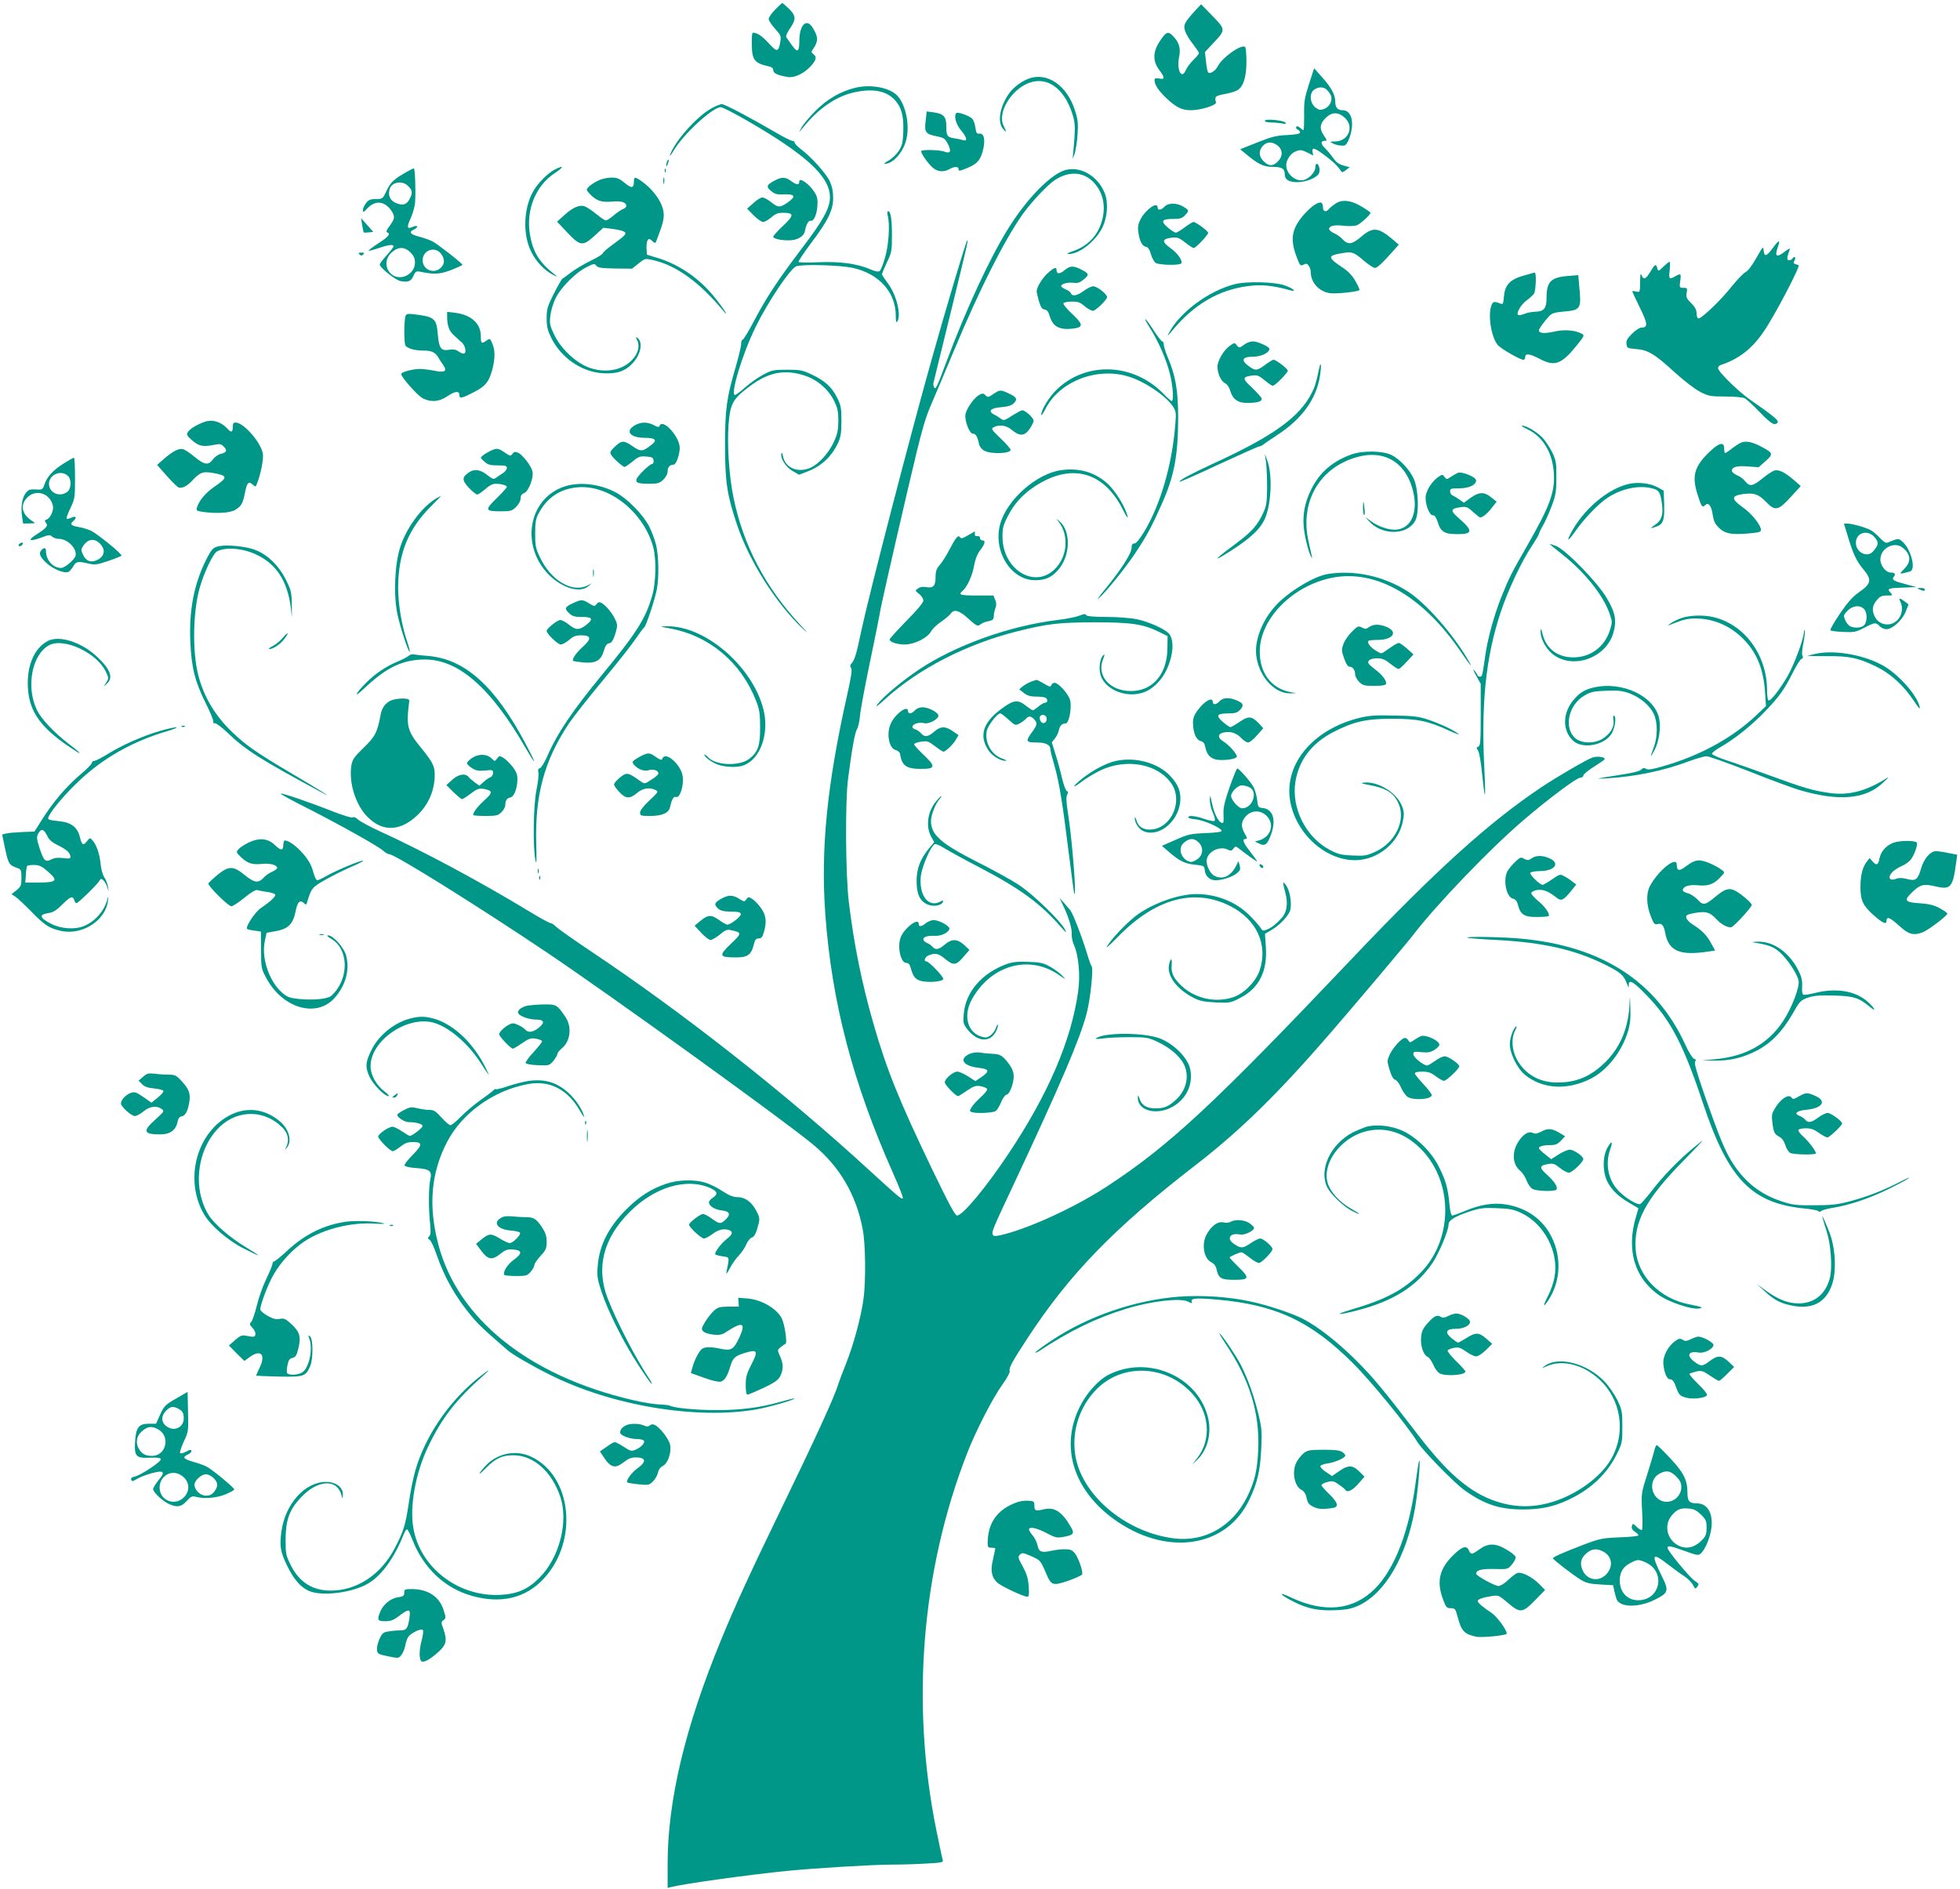 <?xml version="1.0" standalone="no"?>
<!DOCTYPE svg PUBLIC "-//W3C//DTD SVG 20010904//EN"
 "http://www.w3.org/TR/2001/REC-SVG-20010904/DTD/svg10.dtd">
<svg version="1.0" xmlns="http://www.w3.org/2000/svg"
 width="1280pt" height="1234pt" viewBox="0 0 1280 1234"
 preserveAspectRatio="xMidYMid meet">
<g transform="translate(0,1234) scale(0.1,-0.1)"
fill="#009688" stroke="none">
<path d="M5062 12277 c-23 -23 -42 -51 -42 -61 0 -10 19 -39 41 -63 38 -42 41
-48 35 -86 -11 -64 -22 -68 -64 -22 -47 51 -71 71 -99 79 -23 7 -23 6 -23 -71
0 -105 16 -126 113 -147 18 -4 27 -13 27 -25 0 -20 29 -33 95 -44 40 -7 100
20 142 63 43 44 50 68 26 85 -15 12 -16 17 -5 32 37 53 37 80 0 141 -41 67
-88 20 -88 -88 0 -71 -13 -77 -50 -23 -14 20 -29 41 -34 48 -6 8 2 28 22 58
42 60 41 84 -6 130 -21 20 -40 37 -43 37 -3 0 -24 -19 -47 -43z"/>
<path d="M7803 12268 c-68 -75 -77 -92 -63 -132 6 -19 29 -57 51 -84 21 -28
39 -54 39 -59 0 -5 -16 -25 -36 -44 -19 -18 -42 -49 -50 -67 -27 -65 -61 1
-44 84 13 60 -1 102 -45 144 -29 28 -43 20 -87 -49 -39 -63 -39 -123 2 -177
38 -51 39 -65 0 -57 -24 4 -30 2 -30 -11 0 -30 27 -70 78 -118 64 -60 101 -78
159 -78 65 0 169 33 164 51 -10 38 -5 43 54 54 33 6 71 17 83 24 41 22 62 85
62 188 0 50 -4 94 -9 97 -27 17 -147 -68 -177 -125 -16 -32 -52 -55 -64 -42
-4 4 -11 36 -14 71 l-7 62 54 58 c82 86 82 89 -5 178 l-74 76 -41 -44z"/>
<path d="M8548 11789 c-29 -91 -33 -116 -31 -201 0 -54 -1 -98 -5 -98 -3 0
-13 7 -23 16 -11 10 -19 12 -24 5 -3 -6 1 -14 9 -17 9 -3 16 -12 16 -19 0 -9
-24 -14 -82 -17 -70 -3 -101 -10 -196 -48 l-113 -45 33 -27 c83 -70 119 -88
178 -88 60 0 80 -11 80 -46 0 -37 26 -54 83 -54 59 0 133 32 142 61 7 22 -2
59 -16 59 -5 0 -9 -11 -9 -24 0 -29 -40 -73 -76 -82 -52 -13 -114 39 -114 97
0 32 26 74 55 87 35 16 44 15 86 -6 l35 -18 -4 23 c-6 32 10 29 65 -11 58 -42
93 -74 113 -103 15 -22 15 -22 40 -4 l24 19 -41 11 c-29 8 -48 22 -67 50 -15
21 -38 49 -51 61 -30 28 -32 50 -5 50 18 0 18 2 -5 36 -30 44 -26 77 16 117
38 36 79 36 120 -1 64 -57 28 -153 -60 -156 -37 -1 -39 -2 -18 -12 22 -12 50
-17 75 -15 22 2 52 82 52 139 0 58 -23 92 -63 92 -32 0 -47 18 -47 57 0 44
-28 95 -89 162 l-49 55 -34 -105z m113 -32 c9 -7 21 -23 28 -35 17 -33 -2 -77
-40 -93 -26 -10 -34 -9 -57 8 -38 28 -43 94 -10 117 27 19 57 20 79 3z m-317
-368 c34 -27 35 -71 1 -104 -30 -31 -57 -32 -89 -2 -36 32 -39 74 -6 107 26
26 60 25 94 -1z"/>
<path d="M6717 11826 c-46 -17 -99 -57 -126 -95 -61 -85 -79 -187 -41 -232 24
-29 25 -22 4 20 -43 86 53 242 173 282 115 38 221 -39 274 -198 18 -56 21 -80
16 -162 -4 -53 -9 -109 -11 -126 -4 -18 0 -12 10 15 9 25 18 84 21 131 5 71 2
99 -16 155 -51 165 -182 256 -304 210z"/>
<path d="M5583 11766 c-96 -24 -182 -74 -257 -150 -39 -39 -79 -87 -90 -106
l-18 -35 33 40 c93 113 201 189 308 217 129 33 223 19 282 -42 46 -49 62 -106
58 -212 -3 -72 -8 -91 -31 -126 -16 -23 -45 -50 -65 -61 -21 -11 -32 -20 -25
-21 50 -1 115 68 138 148 28 94 2 233 -54 295 -49 55 -177 79 -279 53z"/>
<path d="M4641 11629 c-96 -55 -240 -219 -266 -304 -4 -11 8 4 26 34 64 107
254 281 306 281 10 0 85 -38 167 -85 393 -227 546 -368 546 -504 0 -70 -43
-149 -183 -333 -156 -206 -227 -313 -312 -473 -36 -69 -70 -125 -76 -125 -5 0
-9 -12 -9 -28 0 -15 -16 -80 -34 -144 -61 -207 -71 -279 -71 -518 0 -236 13
-323 77 -514 80 -240 254 -515 429 -681 41 -38 37 -32 -16 25 -228 245 -372
521 -435 831 -29 141 -42 342 -32 477 11 137 27 166 141 251 128 95 237 112
375 61 72 -28 139 -88 173 -158 23 -47 28 -70 28 -132 -1 -62 -6 -86 -31 -140
-34 -71 -95 -139 -148 -164 -81 -38 -166 -5 -182 71 -4 22 -9 31 -11 21 -8
-32 28 -88 72 -114 l43 -25 55 21 c90 34 159 98 200 187 18 39 22 66 22 143 0
84 -3 102 -28 152 -34 69 -80 111 -167 152 -59 28 -74 31 -160 31 -87 0 -100
-3 -155 -32 -33 -17 -85 -54 -117 -82 -31 -28 -62 -51 -68 -51 -33 0 48 268
135 445 80 163 224 378 264 395 38 15 284 9 371 -10 171 -38 280 -159 280
-313 0 -37 3 -48 10 -37 27 42 -5 173 -60 247 -22 29 -40 56 -40 61 0 6 15 41
32 78 31 64 33 76 33 174 0 109 -8 160 -25 160 -6 0 -7 -11 -3 -27 16 -56 7
-195 -17 -275 -12 -43 -28 -83 -35 -88 -9 -7 -27 -4 -59 10 -89 38 -200 53
-338 47 -70 -3 -130 -2 -133 2 -2 5 34 59 81 122 111 146 146 218 145 298 0
40 -7 74 -22 107 -25 52 -123 161 -188 209 -22 17 -41 36 -41 43 0 6 -7 12
-16 12 -8 0 -56 24 -107 54 -175 102 -335 186 -353 186 -11 0 -43 -14 -73 -31z"/>
<path d="M6045 11551 c-9 -76 -1 -86 71 -101 49 -10 56 -15 75 -52 24 -47 16
-64 -25 -48 -30 11 -139 14 -149 4 -9 -9 47 -88 79 -113 31 -24 68 -26 104 -6
33 19 60 19 60 0 0 -13 6 -13 43 2 74 29 95 50 113 109 21 72 13 125 -19 121
-18 -2 -22 4 -27 40 -4 23 -12 48 -19 56 -14 18 -96 48 -105 39 -18 -17 -4
-73 29 -112 41 -49 46 -76 13 -65 -13 4 -39 9 -58 12 -44 7 -50 16 -50 79 0
62 -18 81 -82 90 l-46 6 -7 -61z"/>
<path d="M8260 11551 c0 -6 16 -11 39 -11 21 0 54 -3 72 -6 25 -5 31 -4 24 5
-15 16 -135 27 -135 12z"/>
<path d="M4356 11285 c-3 -9 -6 -22 -5 -28 0 -7 5 -1 10 12 5 13 8 26 5 28 -2
2 -6 -3 -10 -12z"/>
<path d="M3622 11232 c-45 -24 -108 -87 -137 -137 -66 -111 -73 -284 -16 -399
32 -66 88 -124 146 -153 29 -14 29 -13 -5 14 -91 73 -132 143 -150 256 -25
159 40 316 164 397 61 40 60 54 -2 22z"/>
<path d="M2652 11215 c-80 -46 -101 -65 -127 -120 -25 -54 -26 -55 -70 -55
-35 0 -47 -5 -64 -26 -12 -15 -21 -36 -21 -46 0 -17 4 -16 28 10 53 56 114 50
159 -16 24 -37 22 -51 -15 -101 -17 -23 -22 -36 -14 -39 26 -8 9 -29 -58 -72
-38 -25 -66 -46 -62 -48 5 -1 34 7 67 18 63 22 95 25 95 11 0 -5 -20 -31 -45
-59 -25 -27 -45 -54 -45 -60 0 -20 102 -101 135 -108 51 -9 69 -2 85 34 13 29
18 32 45 27 92 -19 126 -17 201 11 40 16 74 31 74 34 0 9 -162 136 -197 154
-18 9 -56 22 -85 30 -60 15 -71 31 -34 47 14 7 23 16 20 20 -2 5 -16 3 -29 -3
-38 -17 -40 -4 -12 59 14 32 27 78 28 103 5 79 -1 220 -8 220 -5 0 -27 -11
-51 -25z m13 -90 c29 -28 31 -45 10 -85 -19 -37 -45 -45 -89 -26 -38 16 -53
47 -42 89 12 48 83 61 121 22z m16 -434 c21 -22 29 -39 29 -66 0 -82 -106
-128 -161 -69 -37 39 -33 98 9 135 43 39 84 38 123 0z m198 -7 c27 -34 27 -68
-1 -94 -45 -42 -118 -12 -118 50 0 65 79 94 119 44z"/>
<path d="M4341 11224 c0 -11 3 -14 6 -6 3 7 2 16 -1 19 -3 4 -6 -2 -5 -13z"/>
<path d="M6935 11221 c-98 -44 -240 -195 -352 -376 -121 -194 -276 -530 -403
-870 -63 -168 -69 -182 -80 -165 -4 7 -6 20 -4 29 2 9 53 218 114 465 105 430
116 475 106 465 -8 -8 -142 -456 -230 -771 -147 -522 -411 -1544 -461 -1778
-32 -153 -43 -190 -63 -212 -11 -13 -12 -21 -4 -31 8 -9 2 -53 -23 -165 -135
-600 -176 -1017 -145 -1447 42 -573 180 -1099 440 -1683 40 -90 70 -166 66
-169 -8 -9 -28 8 -217 181 -552 507 -1227 1037 -1829 1438 -107 72 -205 141
-218 154 -13 13 -29 24 -36 24 -7 0 -67 32 -132 72 -337 204 -707 402 -984
528 -63 29 -126 63 -141 76 -15 14 -29 20 -35 15 -5 -5 -57 10 -129 38 -159
63 -336 123 -342 117 -3 -2 66 -41 154 -85 227 -115 484 -259 514 -287 14 -13
33 -24 42 -24 35 0 580 -340 1032 -644 429 -289 1558 -1104 1737 -1254 173
-144 280 -328 322 -552 19 -97 21 -340 5 -457 -16 -116 -64 -294 -113 -418
-24 -60 -47 -121 -51 -135 -23 -79 -147 -350 -375 -820 -200 -413 -296 -621
-390 -850 -235 -569 -350 -1050 -350 -1466 l0 -156 24 6 c88 22 513 81 756
105 180 18 559 41 679 41 64 0 167 3 229 7 109 6 113 7 108 27 -4 12 -22 98
-41 191 -168 828 -97 1699 202 2465 59 150 165 356 230 447 29 40 50 80 47 87
-7 19 14 58 113 210 278 425 567 723 1104 1138 289 223 542 471 885 869 176
204 497 584 537 637 149 194 496 556 712 741 163 140 351 281 375 281 11 0 20
6 20 14 0 8 31 34 70 58 38 24 70 46 70 50 0 14 -50 20 -80 10 -41 -15 -227
-123 -335 -195 -344 -231 -685 -539 -1234 -1117 -902 -951 -1194 -1223 -1602
-1490 -211 -138 -519 -279 -697 -319 -35 -7 -44 -6 -49 5 -7 19 -1 34 140 334
308 658 430 945 473 1108 25 95 46 296 33 310 -4 4 -17 39 -28 77 -34 113 -94
268 -112 290 -9 11 -29 34 -43 50 l-27 30 24 -50 c36 -75 59 -151 56 -187 -1
-18 5 -51 15 -72 30 -66 42 -199 27 -302 -44 -319 -196 -672 -454 -1059 -148
-222 -300 -405 -337 -405 -13 0 -54 77 -163 303 -214 445 -297 651 -382 947
-78 272 -128 520 -162 800 -21 176 -24 652 -5 800 25 195 45 306 59 328 8 13
16 50 19 84 2 33 31 187 63 342 32 154 62 301 66 326 9 57 69 320 191 845 81
347 104 427 144 520 26 61 94 220 150 355 168 402 326 716 448 890 57 80 165
195 214 226 91 58 184 52 249 -16 64 -67 83 -159 54 -257 -28 -95 -93 -161
-189 -194 -36 -12 -43 -18 -26 -18 69 -1 176 84 220 174 32 67 39 160 15 222
-47 122 -179 190 -280 144z"/>
<path d="M4332 11160 c0 -19 2 -27 5 -17 2 9 2 25 0 35 -3 9 -5 1 -5 -18z"/>
<path d="M3904 11159 c-23 -11 -50 -29 -60 -40 -17 -18 -16 -20 7 -45 42 -45
76 -57 143 -51 63 6 96 -4 96 -28 0 -7 -9 -16 -20 -20 -11 -3 -38 -22 -61 -41
-22 -19 -46 -34 -53 -34 -6 0 -34 19 -61 41 -28 23 -61 45 -74 50 -34 14 -78
-4 -134 -55 l-49 -44 67 -71 c85 -90 101 -91 179 -20 l56 51 58 -7 c31 -4 65
-11 75 -17 24 -12 14 -24 -68 -83 -34 -24 -65 -51 -68 -59 -3 -8 -39 -30 -79
-49 -40 -19 -97 -53 -127 -75 -29 -23 -56 -42 -60 -44 -3 -2 -28 -45 -54 -96
-42 -84 -47 -100 -47 -161 0 -55 6 -79 30 -128 65 -131 198 -222 335 -231 93
-6 149 13 199 68 54 60 66 140 26 165 -9 5 -9 1 0 -15 31 -57 -15 -140 -98
-178 -75 -34 -173 -29 -253 14 -78 42 -154 121 -191 200 -27 57 -30 72 -24
121 3 30 18 81 33 112 33 70 130 169 202 205 49 25 54 26 65 11 10 -14 32 -17
123 -19 l111 -1 42 34 c42 33 43 34 94 22 150 -33 301 -142 455 -326 53 -63 8
8 -53 84 -98 122 -230 213 -371 256 l-70 21 -3 40 c-1 21 2 46 7 54 8 12 13
12 30 -4 20 -18 21 -18 31 10 6 16 15 40 20 54 28 76 31 111 15 159 -18 54
-70 120 -128 162 -48 35 -57 36 -57 7 0 -48 -14 -51 -59 -14 -36 30 -51 36
-89 36 -27 0 -65 -9 -88 -21z"/>
<path d="M5058 11160 c-52 -28 -56 -39 -23 -67 21 -18 38 -24 69 -23 90 4 100
-10 38 -54 -48 -33 -61 -33 -107 4 -21 17 -46 30 -56 30 -11 0 -37 -16 -59
-37 l-41 -36 43 -44 c23 -23 51 -43 61 -43 11 0 35 14 54 30 26 23 43 30 76
30 74 0 74 -16 2 -84 -36 -34 -65 -66 -65 -72 0 -13 46 -24 102 -24 53 0 96
24 104 58 10 50 24 73 40 70 21 -4 42 51 43 113 1 36 -6 55 -29 87 -34 47 -90
83 -90 58 0 -26 -16 -26 -50 -1 -40 30 -63 31 -112 5z"/>
<path d="M8725 11012 c-16 -10 -36 -26 -44 -35 -20 -25 -41 -21 -41 7 0 14 -4
28 -10 31 -29 18 -138 -84 -172 -162 -24 -55 -21 -111 11 -195 21 -54 24 -57
43 -47 18 9 24 8 35 -7 7 -10 13 -28 13 -41 0 -68 54 -128 125 -138 38 -6 182
9 193 20 3 2 -9 28 -25 57 -20 35 -46 64 -79 86 -105 70 -106 81 -17 97 73 13
83 10 151 -49 30 -25 61 -46 71 -46 15 0 46 28 126 118 l30 34 -35 30 c-97 83
-133 88 -209 23 -60 -52 -88 -56 -122 -19 -13 15 -39 33 -56 40 -18 8 -33 21
-33 28 0 21 34 29 98 21 31 -3 68 -2 82 3 24 9 90 69 90 82 0 3 -25 21 -55 39
-68 42 -128 50 -170 23z"/>
<path d="M7605 10990 c-21 -24 -45 -26 -45 -5 0 42 -78 -13 -112 -78 -15 -30
-19 -51 -14 -83 8 -58 25 -92 49 -96 14 -2 24 -16 33 -48 7 -25 21 -50 31 -57
20 -15 159 -18 168 -3 10 17 -26 68 -72 100 -51 37 -54 55 -12 64 53 10 65 7
110 -29 24 -19 49 -35 55 -35 13 0 94 85 94 99 0 12 -80 71 -96 71 -6 0 -32
-16 -57 -35 -25 -19 -52 -35 -59 -35 -7 1 -31 16 -53 35 -48 42 -38 55 41 55
40 0 55 5 72 23 29 30 28 34 -10 57 -43 26 -99 26 -123 0z"/>
<path d="M2365 10870 c4 -25 9 -46 10 -48 2 -2 17 -2 33 0 l30 3 -40 45 -40
45 7 -45z"/>
<path d="M11580 10723 c-44 -59 -58 -63 -62 -21 -3 32 -4 30 -48 -47 -27 -48
-55 -85 -70 -92 -14 -7 -54 -49 -90 -93 -68 -87 -196 -210 -217 -210 -8 0 -13
13 -13 33 -1 23 -10 42 -36 67 -30 30 -34 40 -29 68 5 30 4 32 -21 32 -26 0
-27 1 -21 45 7 49 4 51 -33 30 -39 -23 -43 -18 -36 40 3 30 3 55 -1 55 -4 0
-22 -15 -40 -32 -33 -32 -34 -32 -40 -10 -8 31 -15 28 -45 -23 -31 -50 -44
-56 -58 -22 -6 16 -9 5 -9 -46 -1 -67 -1 -67 -26 -61 -14 3 -25 4 -25 1 0 -3
22 -52 50 -108 52 -106 53 -129 8 -129 -11 0 -38 -18 -60 -40 -30 -30 -39 -45
-36 -67 3 -27 6 -28 63 -33 78 -6 122 -33 255 -155 61 -55 130 -108 164 -125
54 -28 68 -30 163 -30 57 0 114 -5 126 -11 12 -6 56 -46 98 -90 49 -52 83 -79
97 -79 13 0 22 6 22 15 0 14 -42 48 -175 140 -81 56 -215 187 -215 210 0 9 8
18 18 21 119 40 203 105 280 218 68 97 242 430 228 434 -37 11 -37 12 -26 32
11 20 -3 30 -15 10 -3 -5 -13 -10 -22 -10 -15 0 -14 19 4 67 5 14 -1 12 -29
-9 -57 -44 -70 -35 -47 31 17 47 7 46 -31 -6z"/>
<path d="M2348 10678 c9 -9 15 -9 24 0 9 9 7 12 -12 12 -19 0 -21 -3 -12 -12z"/>
<path d="M6951 10574 c-31 -26 -51 -25 -51 2 0 22 -16 17 -55 -18 -36 -31 -75
-94 -75 -121 0 -7 7 -36 15 -65 12 -39 20 -51 37 -54 16 -2 25 -14 33 -42 21
-73 69 -96 168 -80 52 9 48 29 -24 96 -33 31 -58 62 -54 67 3 6 28 11 55 11
40 0 55 -5 83 -30 19 -16 44 -30 55 -30 18 0 92 73 92 89 -1 21 -66 71 -91 71
-11 0 -38 -13 -61 -30 -44 -32 -75 -38 -84 -16 -3 8 -19 20 -35 26 -16 7 -29
16 -29 21 0 15 42 26 81 22 28 -4 42 1 67 22 37 31 35 38 -18 65 -52 26 -72
25 -109 -6z"/>
<path d="M9951 10540 c-89 -25 -123 -61 -129 -135 -4 -47 -7 -55 -21 -49 -43
17 -51 16 -61 -11 -24 -63 -2 -204 40 -257 18 -24 146 -98 169 -98 6 0 11 7
11 15 0 29 27 26 95 -9 97 -52 142 -36 239 84 53 65 55 70 36 80 -44 24 -115
29 -180 14 -63 -14 -100 -12 -100 8 0 10 31 54 66 92 16 19 35 25 97 31 111
10 115 16 100 169 l-6 69 -70 -6 c-109 -9 -137 -38 -137 -141 0 -69 -16 -91
-72 -92 -24 -1 -57 -7 -75 -15 -18 -7 -35 -10 -39 -6 -13 13 18 66 55 94 20
15 41 34 48 43 13 16 18 140 6 139 -5 0 -37 -9 -72 -19z"/>
<path d="M8065 10484 c-171 -43 -361 -184 -431 -319 -13 -25 -10 -23 17 10
142 174 305 271 498 296 87 12 163 5 280 -28 43 -11 14 14 -37 32 -66 24 -248
29 -327 9z"/>
<path d="M2920 10273 c0 -58 13 -95 42 -121 16 -15 40 -37 54 -49 25 -23 33
-73 11 -73 -7 0 -23 7 -35 16 -16 11 -34 14 -61 9 -51 -8 -64 10 -72 102 -8
97 -21 111 -123 126 -65 9 -79 9 -86 -3 -12 -18 -13 -180 -2 -197 12 -19 60
-33 116 -33 55 0 79 -11 99 -46 7 -12 21 -33 31 -48 29 -41 11 -52 -60 -37
-32 6 -73 11 -91 11 -47 0 -123 -20 -123 -33 0 -21 110 -145 143 -160 54 -26
105 -21 156 13 52 36 81 39 81 9 0 -25 18 -21 103 24 69 36 91 65 112 143 19
73 19 125 0 170 -14 34 -15 35 -37 20 -33 -24 -38 -20 -38 28 0 83 -63 140
-169 153 l-51 6 0 -30z"/>
<path d="M7506 10204 c56 -87 110 -209 133 -301 21 -81 28 -183 13 -183 -4 0
-28 21 -52 46 -195 202 -502 216 -696 32 -51 -48 -104 -134 -104 -167 0 -9 11
6 25 33 89 183 337 281 546 216 107 -33 248 -129 291 -198 18 -29 20 -42 13
-120 -21 -259 -96 -517 -202 -694 -31 -51 -53 -78 -65 -78 -13 0 -18 -8 -18
-29 0 -35 -68 -141 -170 -266 -41 -49 -61 -79 -46 -65 49 43 173 197 234 288
79 118 110 174 180 332 80 178 106 316 106 560 0 179 -16 275 -69 399 -14 33
-25 70 -25 81 0 11 -4 20 -10 20 -5 0 -29 31 -54 69 -24 38 -49 72 -55 76 -7
4 5 -19 25 -51z"/>
<path d="M8127 10090 c-31 -24 -36 -25 -52 -3 -11 15 -15 15 -44 -6 -40 -28
-81 -99 -80 -137 1 -47 23 -94 49 -107 15 -8 28 -27 35 -52 16 -54 52 -79 115
-77 63 1 90 9 90 27 0 7 -28 38 -61 70 -67 62 -68 73 -2 82 34 4 44 0 82 -31
23 -20 48 -36 53 -36 14 0 98 84 98 99 0 12 -77 71 -93 71 -6 0 -24 -11 -41
-23 -63 -48 -74 -51 -112 -25 -63 43 -56 68 20 68 52 0 106 26 106 51 0 14
-76 49 -108 49 -16 0 -41 -9 -55 -20z"/>
<path d="M8615 9934 c-19 -92 -28 -121 -47 -158 -79 -159 -252 -284 -638 -461
-151 -70 -234 -114 -227 -122 3 -2 117 48 253 112 137 63 256 117 266 118 9 2
22 8 30 14 7 7 49 35 93 64 158 103 252 234 275 383 11 68 7 105 -5 50z"/>
<path d="M6487 9766 c-32 -22 -36 -23 -51 -8 -13 14 -19 14 -42 2 -32 -18 -83
-89 -89 -127 -7 -40 27 -128 49 -126 18 1 30 -20 40 -69 4 -17 18 -34 36 -43
45 -23 170 -18 170 7 0 6 -29 39 -65 74 -61 58 -64 64 -46 73 37 20 85 13 121
-19 49 -41 81 -39 114 8 14 21 26 45 26 54 0 18 -54 68 -74 68 -6 0 -36 -16
-66 -35 -50 -32 -56 -34 -74 -20 -12 9 -31 21 -44 27 -42 22 -23 43 45 48 46
4 68 11 84 26 26 27 19 40 -35 65 -53 24 -56 24 -99 -5z"/>
<path d="M1338 9585 c-50 -17 -99 -47 -112 -68 -9 -16 -5 -24 27 -52 45 -39
71 -45 138 -32 45 9 53 8 71 -11 24 -24 18 -38 -21 -47 -15 -3 -38 -19 -50
-35 -30 -41 -55 -38 -119 15 -30 25 -65 48 -77 51 -28 7 -66 -13 -125 -64
l-44 -39 63 -71 c34 -39 69 -73 77 -76 21 -8 55 8 84 39 58 62 73 68 150 54
87 -17 88 -28 2 -87 -61 -42 -103 -93 -116 -138 -6 -19 -1 -22 40 -28 93 -12
177 -7 211 14 39 23 50 44 63 112 13 66 23 77 50 53 19 -17 20 -17 29 8 25 64
42 155 38 191 -10 73 -125 206 -179 206 -13 0 -18 -7 -18 -30 0 -35 -10 -38
-36 -9 -40 44 -97 61 -146 44z"/>
<path d="M4143 9560 c-63 -38 -26 -80 69 -80 65 0 82 -14 47 -42 -63 -50 -73
-51 -129 -12 -57 39 -70 39 -118 -7 -25 -24 -30 -34 -22 -48 11 -22 77 -81 89
-81 5 0 28 16 52 35 37 32 48 36 88 33 39 -3 46 -6 49 -25 2 -13 -2 -23 -8
-23 -16 0 -97 -78 -103 -100 -6 -24 10 -30 86 -30 52 0 65 4 89 27 17 17 28
37 28 54 0 28 14 43 40 44 15 0 38 62 39 108 2 72 -112 198 -132 145 -3 -10
-12 -9 -37 5 -42 22 -87 22 -127 -3z"/>
<path d="M9975 9536 c99 -47 162 -149 172 -279 10 -127 -23 -218 -171 -477
-105 -183 -119 -210 -171 -339 -48 -120 -89 -271 -105 -381 -19 -134 -20 -140
-35 -140 -8 0 -15 3 -15 8 0 4 -10 18 -21 32 -13 16 -9 4 10 -31 l31 -56 0
-202 c0 -172 -2 -202 -15 -208 -14 -5 -14 -8 -2 -27 8 -12 19 -77 26 -151 7
-71 15 -132 18 -135 3 -3 2 60 -2 140 -24 450 7 755 106 1053 47 142 137 332
203 431 25 38 46 73 46 78 0 5 11 29 25 53 14 23 40 80 57 126 28 74 32 96 32
189 1 93 -2 111 -25 161 -15 31 -43 75 -63 97 -36 39 -107 82 -137 82 -8 0 9
-11 36 -24z"/>
<path d="M11371 9449 c-13 -5 -40 -23 -61 -39 -21 -17 -41 -30 -44 -30 -3 0
-6 14 -6 30 0 45 -31 39 -90 -16 -104 -97 -123 -161 -85 -281 26 -84 32 -92
53 -71 19 19 40 -8 47 -65 6 -39 15 -59 39 -83 40 -40 81 -48 191 -39 70 6 85
10 85 23 0 32 -60 107 -117 147 -79 56 -79 77 2 88 73 9 99 -1 151 -54 57 -59
78 -54 158 34 l66 72 -42 37 c-60 52 -100 72 -129 65 -13 -4 -49 -27 -79 -52
-63 -52 -84 -55 -113 -19 -11 15 -35 33 -54 40 -18 8 -33 21 -33 29 0 25 34
34 106 28 l69 -5 45 40 c52 46 50 53 -27 94 -58 31 -100 40 -132 27z"/>
<path d="M3205 9396 c-16 -8 -39 -21 -50 -30 -20 -16 -20 -16 8 -41 23 -21 38
-25 88 -25 50 0 59 -3 59 -17 0 -10 -12 -26 -28 -35 -15 -10 -35 -23 -44 -30
-14 -10 -23 -7 -57 20 -44 35 -84 41 -119 16 -46 -32 -46 -50 -1 -99 23 -25
48 -45 55 -45 8 0 31 16 53 35 25 23 48 35 67 35 38 0 74 -10 74 -21 0 -4 -30
-38 -67 -74 -79 -77 -76 -85 30 -85 62 0 71 3 98 29 17 18 29 40 29 55 0 19 7
29 24 36 29 11 63 102 53 142 -9 36 -64 107 -92 120 -21 9 -28 8 -38 -6 -12
-17 -15 -16 -51 8 -44 30 -50 30 -91 12z"/>
<path d="M8825 9371 c-123 -44 -207 -117 -261 -226 -51 -103 -63 -195 -41
-307 9 -47 24 -100 32 -119 16 -33 16 -33 10 -4 -4 17 -13 59 -21 95 -47 219
43 418 229 510 208 102 384 40 447 -159 50 -157 0 -281 -113 -281 -46 0 -112
24 -156 57 l-36 26 25 -27 c86 -96 252 -93 303 4 26 49 20 205 -10 272 -28 62
-94 131 -148 157 -59 27 -187 29 -260 2z"/>
<path d="M8268 9320 c4 -30 7 -104 7 -165 -1 -92 -4 -118 -23 -160 -40 -88
-75 -127 -189 -212 -114 -84 -145 -114 -75 -72 155 94 231 159 267 229 47 92
58 298 20 395 l-15 40 8 -55z"/>
<path d="M415 9312 c-70 -44 -108 -87 -125 -137 -11 -33 -13 -35 -57 -32 -38
2 -48 -2 -65 -24 -24 -31 -33 -91 -24 -153 l7 -46 42 1 c37 0 40 2 23 12 -74
45 -88 107 -37 158 56 56 146 27 166 -52 8 -31 -15 -83 -41 -93 -13 -5 -14 -9
-4 -21 16 -19 5 -34 -63 -77 -61 -39 -45 -48 34 -19 47 18 55 19 69 6 9 -8 29
-15 44 -15 58 0 121 -64 109 -111 -7 -26 -70 -79 -94 -79 -53 0 -99 52 -99
111 0 22 -11 24 -28 7 -21 -21 -13 -45 32 -86 44 -40 114 -69 142 -58 8 3 22
19 32 36 19 33 29 35 99 19 43 -10 56 -8 128 16 44 15 84 31 88 35 9 8 -149
137 -198 163 -17 8 -49 18 -70 22 -63 12 -72 19 -47 41 27 23 19 37 -13 22
-14 -6 -27 -9 -30 -6 -3 3 8 34 25 69 29 61 30 70 30 197 0 72 -3 132 -7 132
-5 0 -35 -17 -68 -38z m27 -79 c27 -24 24 -87 -4 -107 -51 -36 -118 -5 -118
54 0 59 77 93 122 53z m221 -456 c26 -34 16 -72 -24 -93 -43 -22 -76 -11 -96
31 -15 31 -15 36 1 60 33 50 83 51 119 2z"/>
<path d="M6931 9269 c-159 -21 -352 -190 -398 -348 -51 -178 67 -371 227 -371
68 0 109 19 152 69 79 93 83 251 7 316 -24 20 -24 20 -8 0 73 -90 61 -235 -27
-317 -133 -124 -335 4 -337 213 -1 55 4 77 31 130 42 85 98 148 180 202 237
156 452 98 577 -156 20 -40 33 -58 29 -42 -13 61 -77 165 -130 215 -83 75
-184 105 -303 89z"/>
<path d="M9520 9251 c-8 -3 -28 -15 -44 -25 -27 -19 -29 -19 -42 -2 -12 18
-15 18 -39 2 -44 -29 -85 -95 -85 -137 0 -53 27 -117 48 -115 12 1 21 -14 32
-47 19 -61 45 -76 125 -76 104 -1 107 21 13 103 -59 51 -57 64 11 73 36 5 45
2 81 -31 22 -20 43 -36 46 -36 16 0 46 24 75 61 l33 42 -35 28 c-45 37 -80 37
-135 -3 l-44 -32 -28 20 c-15 11 -35 23 -44 27 -10 3 -18 16 -18 27 0 18 6 20
56 20 67 0 113 21 114 52 0 22 -93 60 -120 49z"/>
<path d="M10642 9180 c-141 -30 -305 -169 -386 -328 -28 -55 -13 -46 34 21 59
83 152 180 212 218 92 59 206 82 291 58 42 -11 51 -26 61 -104 9 -68 -4 -106
-44 -132 -37 -26 -36 -28 7 -13 45 16 54 43 51 145 l-3 90 -40 22 c-47 26
-123 35 -183 23z"/>
<path d="M3683 9161 c-232 -80 -285 -383 -101 -573 87 -89 205 -124 259 -78
l24 20 -30 -15 c-98 -49 -238 34 -308 183 -29 60 -32 76 -32 157 0 74 4 98 23
132 54 103 142 161 256 170 205 17 431 -163 492 -392 21 -77 18 -227 -6 -313
-42 -150 -102 -246 -326 -517 -195 -237 -294 -383 -360 -535 -18 -41 -40 -76
-48 -78 -12 -3 -14 -10 -10 -28 3 -13 -2 -63 -12 -111 -21 -98 -25 -381 -7
-463 7 -33 8 -5 5 110 -9 317 53 544 214 785 30 44 128 169 218 277 91 109
187 231 215 272 28 41 54 76 58 78 11 4 69 179 82 246 16 78 13 225 -5 295 -8
33 -29 88 -46 121 -37 73 -142 180 -214 218 -107 58 -243 73 -341 39z"/>
<path d="M2855 9088 c-96 -54 -199 -191 -241 -321 -36 -110 -45 -310 -19 -437
17 -83 73 -255 81 -247 2 2 -5 30 -16 63 -36 105 -60 246 -60 356 1 222 66
384 218 534 35 35 63 64 61 64 -2 0 -13 -6 -24 -12z"/>
<path d="M8901 9028 c0 -26 3 -49 7 -52 4 -2 6 12 4 32 -6 62 -10 69 -11 20z"/>
<path d="M12067 8838 c35 -117 57 -163 102 -217 56 -67 52 -93 -25 -147 -45
-31 -75 -65 -128 -142 -38 -56 -66 -105 -62 -109 4 -5 42 -9 84 -11 70 -3 82
-1 136 27 68 36 77 37 101 11 10 -11 30 -20 45 -20 39 0 105 61 126 116 l18
46 -25 19 c-31 24 -42 24 -29 0 20 -39 12 -91 -19 -122 -45 -45 -118 -34 -147
22 -21 41 -17 74 12 108 21 25 33 31 66 31 40 0 41 0 23 20 -23 25 -14 29 90
32 l80 3 -70 19 c-80 21 -93 29 -77 49 14 16 6 27 -20 27 -32 0 -68 45 -68 85
0 74 91 122 146 77 53 -42 57 -91 10 -138 -37 -37 -36 -37 37 -17 41 11 9 141
-47 193 -28 25 -27 25 -98 -4 -11 -5 -26 4 -50 29 -18 20 -46 44 -63 53 -35
18 -121 42 -152 42 l-21 0 25 -82z m177 -9 c27 -32 25 -49 -12 -91 -38 -44
-112 -6 -112 56 0 68 78 90 124 35z m-72 -466 c23 -20 24 -85 2 -107 -17 -18
-66 -21 -93 -6 -10 5 -24 23 -31 40 -12 29 -11 33 15 60 33 34 78 40 107 13z"/>
<path d="M6321 8843 c-35 -21 -45 -23 -52 -12 -11 18 -28 -3 -71 -86 -17 -33
-44 -75 -59 -93 -23 -26 -29 -42 -29 -81 0 -58 -15 -75 -62 -66 -22 4 -40 1
-53 -9 -20 -14 -19 -15 8 -36 15 -12 27 -31 27 -43 0 -13 -39 -61 -110 -132
-60 -62 -110 -116 -110 -122 0 -17 49 -33 99 -33 62 0 148 43 171 85 9 17 38
45 65 63 27 18 55 42 63 53 22 32 56 23 117 -33 48 -44 59 -50 73 -40 21 15
30 19 65 26 20 5 27 12 27 31 0 13 5 36 10 51 8 20 8 36 -1 56 l-11 28 -109 0
c-108 0 -124 5 -93 30 30 26 63 96 75 164 9 46 22 79 41 103 31 40 36 63 13
63 -8 0 -15 7 -15 15 0 10 -7 15 -17 13 -12 -2 -18 3 -17 15 1 9 1 17 0 16 0
-1 -21 -12 -45 -26z"/>
<path d="M130 8790 c-8 -5 -11 -12 -7 -16 4 -4 13 -2 19 4 15 15 7 24 -12 12z"/>
<path d="M10120 8787 c0 -2 36 -32 81 -67 146 -115 268 -267 309 -384 20 -57
20 -60 4 -112 -35 -111 -129 -180 -244 -178 -101 2 -173 58 -196 152 -10 39
-12 42 -13 17 -1 -43 30 -105 72 -142 127 -111 353 -37 403 132 23 82 14 133
-44 230 -60 102 -266 313 -329 338 -24 9 -43 15 -43 14z"/>
<path d="M1435 8773 c-42 -7 -52 -17 -90 -92 -78 -157 -111 -327 -102 -532 7
-168 30 -261 99 -399 29 -58 52 -113 51 -122 -2 -10 2 -15 10 -12 7 2 45 -26
85 -64 115 -111 213 -173 612 -388 95 -52 -12 16 -203 128 -220 130 -293 181
-381 266 -113 109 -184 229 -221 371 -40 155 -35 419 10 574 29 101 87 222
112 235 60 32 177 20 266 -25 136 -68 206 -191 221 -388 2 -27 3 -4 2 51 -1
95 -4 106 -39 177 -46 93 -122 166 -203 196 -56 21 -173 34 -229 24z"/>
<path d="M3873 8595 c0 -22 2 -30 4 -17 2 12 2 30 0 40 -3 9 -5 -1 -4 -23z"/>
<path d="M8669 8590 c-90 -15 -257 -117 -339 -207 -89 -98 -140 -231 -125
-332 19 -133 120 -243 222 -240 l38 1 -42 8 c-122 25 -197 125 -196 265 1 213
213 429 472 481 287 57 593 -119 843 -486 59 -87 81 -112 48 -55 -102 175
-275 372 -394 450 -157 102 -352 144 -527 115z"/>
<path d="M12535 8490 c27 -12 35 -12 35 0 0 6 -12 10 -27 9 -25 0 -26 -1 -8
-9z"/>
<path d="M3744 8401 c-55 -25 -60 -36 -28 -66 22 -21 37 -25 85 -25 70 0 76
-14 25 -54 -44 -33 -65 -33 -111 4 -21 17 -46 30 -56 30 -19 0 -89 -56 -89
-71 0 -19 73 -89 92 -89 11 0 36 14 55 30 27 24 43 30 79 30 65 0 69 -22 11
-74 -44 -40 -74 -83 -64 -93 3 -2 32 -7 64 -10 83 -8 118 12 136 75 10 34 20
48 35 50 14 2 25 17 36 49 9 26 16 55 16 65 0 40 -59 126 -103 150 -14 7 -22
5 -31 -8 -12 -16 -15 -16 -48 4 -43 27 -52 27 -104 3z"/>
<path d="M7035 8314 c-22 -7 -80 -18 -130 -24 -312 -38 -666 -165 -904 -324
-110 -74 -235 -178 -271 -227 -16 -23 1 -11 50 34 218 198 530 359 859 442
202 51 274 59 506 60 243 0 320 -11 425 -63 l55 -27 -1 -80 c-2 -169 -96 -279
-239 -279 -136 0 -224 99 -182 206 13 32 13 37 2 28 -19 -16 -29 -71 -21 -115
22 -118 201 -181 318 -112 64 37 114 106 139 190 24 77 21 147 -8 179 -27 30
-132 77 -208 93 -40 8 -124 15 -197 15 -74 0 -129 4 -133 10 -7 12 -8 12 -60
-6z"/>
<path d="M10979 8302 c-26 -9 -57 -25 -70 -35 -23 -17 -23 -17 16 -1 68 27 98
34 150 34 114 -1 223 -47 306 -130 91 -90 135 -196 146 -353 l6 -89 -63 -60
c-155 -147 -369 -265 -609 -333 -70 -21 -99 -25 -111 -17 -13 8 -21 6 -33 -6
-11 -11 -66 -23 -164 -38 -138 -21 -142 -23 -58 -18 186 11 368 49 531 110 51
19 104 34 119 34 15 0 141 -45 279 -99 138 -55 289 -111 336 -124 252 -73 425
-57 537 50 43 40 44 43 13 23 -129 -79 -239 -107 -361 -90 -108 15 -175 35
-379 110 -102 37 -231 83 -287 101 -57 18 -103 39 -103 45 0 7 25 27 56 44 94
54 205 143 289 231 95 99 128 145 184 257 23 46 48 85 56 88 10 4 12 11 6 21
-5 9 -2 43 6 81 7 37 12 73 9 82 -2 9 -4 6 -5 -7 -2 -48 -63 -212 -105 -286
-53 -92 -114 -170 -127 -162 -5 4 -9 34 -9 68 -1 230 -148 429 -351 476 -66
16 -158 12 -210 -7z"/>
<path d="M8941 8244 c-19 -14 -27 -14 -47 -3 -23 12 -27 10 -64 -26 -22 -21
-47 -57 -56 -80 -14 -38 -14 -45 4 -96 13 -37 24 -54 36 -54 20 0 36 -22 36
-51 0 -12 12 -33 26 -48 23 -23 35 -26 90 -26 88 0 97 5 79 40 -8 15 -29 39
-47 53 -67 53 -70 57 -57 73 6 8 29 14 53 14 32 0 51 -8 85 -35 24 -19 48 -35
54 -35 6 0 30 21 54 48 l44 47 -42 38 c-23 20 -47 37 -53 37 -11 0 -34 -14
-89 -53 -26 -19 -27 -19 -62 3 -36 22 -59 53 -48 64 3 3 31 6 62 6 99 1 133
53 56 85 -45 19 -85 19 -114 -1z"/>
<path d="M4375 8235 c257 -47 464 -221 562 -471 23 -59 27 -85 27 -174 1 -121
-14 -163 -71 -207 -63 -48 -213 -44 -265 7 -15 16 -28 25 -28 21 0 -16 48 -51
89 -66 51 -17 127 -20 168 -4 110 41 169 211 128 368 -73 281 -382 545 -631
540 -49 -1 -49 -1 21 -14z"/>
<path d="M1846 8173 c-16 -19 -45 -43 -65 -53 -20 -11 -30 -19 -23 -20 25 0
71 30 98 65 35 46 28 52 -10 8z"/>
<path d="M310 8152 c-87 -48 -135 -160 -128 -301 8 -165 90 -275 311 -416 51
-32 27 -8 -48 49 -92 71 -176 160 -204 218 -73 152 -32 365 81 424 96 50 309
-50 368 -171 21 -44 21 -46 4 -73 l-17 -27 21 19 c43 38 24 93 -62 174 -103
98 -251 145 -326 104z"/>
<path d="M11861 8070 c-25 -5 -49 -11 -55 -13 -5 -2 49 -3 120 -3 150 1 206
-10 322 -66 96 -45 185 -126 252 -228 33 -50 41 -58 36 -35 -17 72 -127 199
-226 260 -122 74 -321 112 -449 85z"/>
<path d="M2669 8056 c-8 -7 -39 -23 -69 -36 -78 -32 -148 -79 -208 -139 -73
-73 -86 -107 -16 -40 148 140 252 190 398 191 220 1 432 -185 658 -577 74
-127 75 -114 2 24 -198 376 -396 555 -635 576 -41 3 -83 8 -95 10 -11 3 -27
-1 -35 -9z"/>
<path d="M6733 7887 c-18 -7 -42 -21 -55 -31 l-22 -19 30 -23 c21 -17 42 -24
76 -24 25 0 53 -3 62 -6 20 -8 21 -34 2 -34 -8 0 -28 -11 -44 -25 -17 -14 -33
-25 -37 -25 -4 0 -24 14 -45 30 -54 43 -81 39 -165 -24 -117 -88 -142 -173
-80 -267 23 -36 78 -69 112 -69 10 1 0 7 -22 15 -71 25 -115 104 -101 180 7
35 68 115 89 115 5 0 29 -18 53 -40 43 -39 45 -40 72 -26 16 8 34 22 41 30 18
21 34 20 54 -2 23 -25 22 -36 -13 -84 -44 -60 -41 -68 29 -68 62 0 91 -15 91
-48 0 -9 12 -55 26 -102 30 -104 54 -249 94 -575 17 -137 33 -254 35 -260 18
-49 -12 346 -41 527 -11 69 -12 103 -5 117 8 14 7 20 -2 24 -7 3 -21 40 -31
83 -10 44 -29 114 -43 157 l-24 78 20 25 c11 14 23 38 26 54 7 31 20 44 45 45
22 0 41 105 28 153 -11 39 -76 112 -101 112 -8 0 -18 -7 -21 -15 -5 -14 -12
-12 -49 10 -24 14 -46 25 -48 24 -2 0 -18 -6 -36 -12z m101 -233 c4 -9 1 -23
-5 -30 -15 -18 -39 -1 -39 27 0 24 35 26 44 3z"/>
<path d="M10407 7849 c-57 -13 -91 -34 -129 -79 -75 -87 -76 -203 -4 -269 58
-54 196 -32 247 41 24 33 37 112 21 122 -7 4 -9 -5 -5 -28 7 -46 -23 -94 -77
-125 -55 -31 -137 -26 -175 9 -74 70 -41 217 63 277 40 24 60 28 142 31 80 3
104 0 154 -18 70 -27 132 -80 157 -135 25 -55 25 -150 -1 -217 -26 -70 -25
-74 7 -14 27 53 40 141 29 199 -28 148 -240 250 -429 206z"/>
<path d="M2570 7770 c-44 -11 -75 -47 -84 -97 -21 -115 -35 -144 -111 -217
-66 -65 -74 -77 -81 -121 -16 -113 30 -256 108 -333 100 -100 218 -92 331 20
62 62 98 141 105 228 5 80 -4 102 -92 210 -86 105 -94 139 -74 295 3 16 -3 20
-32 22 -19 1 -51 -2 -70 -7z"/>
<path d="M7965 7760 c-21 -24 -45 -26 -45 -5 0 36 -56 5 -101 -58 -21 -29 -29
-51 -28 -81 1 -62 21 -109 49 -116 17 -4 26 -15 30 -35 10 -49 28 -73 63 -84
39 -13 138 -2 144 16 5 14 -51 78 -88 100 -38 23 -38 49 1 58 44 10 84 -2 115
-35 16 -17 37 -30 46 -30 10 0 36 21 58 47 l41 46 -27 30 c-48 50 -69 52 -127
12 -28 -19 -56 -35 -61 -35 -6 1 -28 16 -50 35 -48 42 -38 55 41 55 40 0 55 5
73 24 27 29 21 43 -25 62 -47 20 -88 17 -109 -6z"/>
<path d="M5975 7700 c-21 -24 -45 -26 -45 -5 0 41 -78 -12 -110 -76 -34 -66
-16 -168 31 -179 13 -3 25 -14 27 -25 13 -83 44 -101 165 -97 65 3 62 22 -13
93 -33 31 -60 61 -60 67 0 6 20 14 44 17 41 6 49 4 92 -29 26 -20 50 -36 55
-36 14 0 64 47 81 78 l18 30 -38 26 c-49 34 -80 33 -122 -4 -41 -35 -61 -37
-85 -10 -10 11 -26 22 -36 25 -51 16 3 54 57 41 31 -8 97 29 92 51 -4 22 -66
53 -104 53 -18 0 -38 -8 -49 -20z"/>
<path d="M8875 7650 c-312 -79 -499 -314 -446 -560 48 -222 263 -393 460 -366
132 18 247 123 272 249 10 48 9 64 -5 101 -34 88 -155 163 -248 154 -26 -3
-19 -6 36 -16 112 -21 161 -53 191 -125 46 -110 -25 -253 -156 -312 -56 -25
-70 -27 -148 -23 -74 3 -95 9 -148 37 -156 83 -251 274 -223 445 23 141 106
251 247 324 132 68 214 87 383 87 167 0 235 -14 370 -76 47 -21 76 -32 65 -23
-34 26 -110 62 -192 91 -68 23 -97 27 -228 29 -125 3 -163 0 -230 -16z"/>
<path d="M1188 7593 c7 -3 16 -2 19 1 4 3 -2 6 -13 5 -11 0 -14 -3 -6 -6z"/>
<path d="M1040 7564 c-111 -33 -243 -91 -334 -148 -41 -25 -81 -46 -90 -46 -9
0 -16 -6 -16 -13 0 -7 -31 -39 -69 -71 -101 -86 -187 -187 -265 -313 l-41 -65
-80 -3 c-44 -2 -92 -6 -106 -10 l-25 -6 20 -96 c21 -97 26 -104 79 -123 25 -9
27 -14 27 -64 0 -49 -3 -57 -32 -81 l-33 -26 25 -16 c14 -9 61 -53 105 -98 87
-90 118 -109 194 -126 139 -30 292 69 306 198 4 34 4 35 -4 8 -20 -75 -78
-142 -150 -173 -61 -26 -151 -20 -218 14 -74 38 -80 60 -20 69 36 6 54 17 93
56 53 53 69 60 79 29 3 -11 10 -20 14 -20 11 0 137 123 149 145 9 16 12 17 26
6 9 -8 21 -28 26 -45 l10 -31 -5 33 c-3 19 -13 46 -23 60 -11 16 -22 54 -25
89 -7 67 -27 126 -54 155 -15 17 -17 16 -35 -7 -25 -32 -33 -26 -47 29 -15 61
-55 93 -128 101 -84 9 -86 11 -72 37 24 47 111 148 194 226 159 151 352 260
580 327 44 13 69 24 55 24 -14 0 -63 -11 -110 -25z m-733 -681 c13 -29 32 -45
72 -65 56 -26 81 -50 81 -76 0 -11 -10 -12 -48 -7 -34 4 -56 2 -77 -9 -39 -20
-49 -10 -77 75 -19 60 -20 72 -8 94 19 35 35 31 57 -12z m8 -238 c66 -58 56
-69 -63 -70 l-87 0 4 50 c1 28 5 53 8 58 2 4 23 7 46 7 35 -1 50 -8 92 -45z"/>
<path d="M4195 7406 c-16 -8 -39 -21 -50 -29 -17 -13 -17 -17 -5 -32 25 -30
65 -45 97 -36 32 9 63 -2 63 -22 -1 -7 -21 -25 -46 -40 -44 -29 -45 -29 -71
-10 -63 45 -79 52 -98 47 -25 -8 -75 -54 -75 -69 0 -6 15 -28 34 -48 41 -45
69 -47 116 -7 37 32 84 39 122 19 19 -10 17 -14 -41 -68 -39 -36 -61 -65 -61
-79 0 -20 5 -22 65 -22 79 0 122 19 131 58 11 51 23 72 39 66 21 -8 45 52 45
111 0 32 -8 57 -26 85 -41 61 -95 89 -108 55 -4 -12 -12 -11 -42 10 -42 29
-48 29 -89 11z"/>
<path d="M3083 7389 c-18 -12 -33 -27 -33 -34 0 -7 15 -22 33 -33 25 -16 43
-19 85 -15 48 5 52 4 52 -16 0 -12 -8 -24 -17 -28 -10 -3 -30 -17 -45 -31
l-27 -24 -29 20 c-16 12 -35 28 -42 37 -22 26 -67 18 -107 -19 l-38 -34 46
-46 c26 -25 51 -46 56 -46 6 0 31 16 57 36 41 31 53 35 84 31 61 -11 62 -24 5
-75 -45 -41 -73 -78 -73 -96 0 -3 36 -6 80 -6 73 0 83 3 105 25 14 13 25 34
25 47 0 30 11 45 34 49 23 5 44 58 45 116 1 32 -6 51 -32 85 -18 23 -45 49
-60 58 -24 14 -27 13 -41 -5 -14 -20 -15 -20 -38 3 -31 28 -82 29 -125 1z"/>
<path d="M7290 7370 c-63 -13 -154 -61 -223 -116 -69 -56 -70 -71 0 -18 26 20
81 53 120 72 171 81 377 42 464 -88 75 -111 2 -283 -126 -298 -55 -6 -91 15
-104 61 -5 17 -10 24 -10 14 -2 -29 26 -72 54 -85 97 -45 226 54 242 186 8 67
-11 116 -64 173 -80 85 -224 126 -353 99z"/>
<path d="M8031 7201 c-30 -85 -42 -134 -41 -168 2 -68 2 -73 -13 -67 -22 8
-48 61 -62 127 -12 57 -13 59 -14 22 0 -22 8 -60 20 -84 11 -25 16 -48 11 -53
-4 -4 -33 1 -65 12 -59 21 -107 26 -107 11 0 -5 22 -11 49 -13 51 -5 163 -54
169 -74 2 -8 -31 -13 -105 -16 -99 -4 -115 -8 -196 -44 l-89 -39 39 -34 c73
-64 108 -82 174 -89 63 -7 64 -7 67 -39 4 -36 33 -63 70 -63 42 0 108 21 137
44 24 19 27 27 21 52 l-8 29 -15 -30 c-36 -70 -89 -94 -144 -65 -24 13 -49 61
-49 95 0 60 85 104 141 74 17 -8 23 -7 34 8 13 17 15 17 42 -4 48 -38 113 -84
113 -80 0 3 -20 31 -45 63 -47 60 -55 84 -30 84 12 0 11 6 -5 33 -28 46 -26
83 9 118 84 83 213 -32 140 -125 -11 -14 -35 -30 -52 -34 l-32 -9 27 -13 c39
-19 54 -8 78 57 36 96 14 168 -54 175 -29 3 -31 6 -36 53 -3 28 -14 65 -24 84
-19 36 -94 121 -106 121 -4 0 -26 -54 -49 -119z m123 -1 c65 -24 30 -140 -42
-140 -24 0 -72 54 -72 81 0 26 43 69 69 69 11 0 31 -4 45 -10z m-327 -362 c33
-30 31 -80 -3 -107 -15 -12 -34 -21 -44 -21 -34 0 -70 39 -70 75 0 24 7 39 26
54 34 27 62 27 91 -1z"/>
<path d="M6112 7104 c-54 -65 -67 -161 -32 -227 l21 -38 -36 -43 c-56 -69 -79
-131 -79 -211 0 -84 20 -129 69 -152 37 -18 95 -9 103 16 3 10 0 11 -16 2 -78
-42 -140 37 -129 162 6 63 66 203 92 213 7 3 37 -10 66 -29 30 -18 131 -74
224 -122 266 -139 396 -234 529 -385 40 -46 45 -49 30 -20 -33 60 -213 234
-304 292 -47 31 -167 97 -267 147 -240 122 -303 178 -303 268 0 40 30 115 57
145 9 10 13 18 10 18 -3 0 -19 -16 -35 -36z"/>
<path d="M1625 6837 c-27 -13 -58 -33 -67 -44 -17 -19 -16 -21 15 -51 43 -42
75 -52 139 -45 54 5 98 -7 98 -27 0 -5 -15 -16 -32 -24 -18 -7 -44 -25 -57
-40 -34 -37 -61 -33 -124 19 -74 60 -103 60 -177 0 -30 -25 -57 -50 -59 -56
-5 -15 130 -149 150 -149 9 0 47 25 84 55 40 33 74 54 84 51 9 -3 37 -8 64
-12 26 -3 50 -11 54 -17 7 -11 -28 -44 -94 -89 -38 -26 -102 -123 -89 -136 4
-3 25 -8 48 -11 l42 -6 1 -120 c0 -115 1 -122 32 -180 105 -200 327 -267 447
-135 73 81 102 185 76 280 -13 50 -85 130 -116 130 -13 0 -5 -9 23 -25 95 -57
113 -211 37 -323 -12 -19 -32 -40 -43 -49 -29 -19 -112 -27 -204 -19 -66 7
-80 12 -114 41 -84 72 -137 227 -114 336 l12 56 62 11 c80 15 111 46 128 131
12 62 29 77 57 49 9 -9 12 -8 16 3 28 96 33 103 120 152 46 26 122 64 170 85
48 20 82 38 77 40 -13 4 -174 -63 -237 -99 -28 -16 -56 -29 -62 -29 -6 0 -16
19 -23 43 -16 60 -35 93 -82 144 -39 42 -84 73 -107 73 -5 0 -10 -13 -10 -30
0 -38 -16 -38 -56 1 -45 43 -101 48 -169 16z"/>
<path d="M12365 6835 c-47 -17 -82 -57 -91 -103 -8 -43 -20 -48 -44 -20 l-20
23 -19 -24 c-28 -36 -41 -89 -41 -165 0 -88 16 -122 86 -184 60 -53 84 -63 84
-38 0 32 22 24 80 -29 64 -59 95 -68 156 -45 40 16 165 111 161 123 -1 5 -25
21 -52 36 -37 19 -70 27 -130 31 -98 6 -105 19 -41 78 50 46 70 50 155 30 90
-20 105 -2 126 158 l7 51 -58 11 c-31 7 -68 12 -81 12 -36 0 -78 -48 -97 -112
-21 -74 -35 -85 -91 -70 -31 8 -52 9 -71 2 -47 -18 -60 11 -21 48 12 11 39 28
59 36 20 9 46 27 57 42 24 30 48 101 38 111 -14 14 -113 13 -152 -2z"/>
<path d="M10002 6733 c-19 -14 -26 -14 -48 -3 -22 13 -27 11 -60 -21 -20 -19
-42 -46 -50 -61 -29 -56 -7 -168 36 -178 17 -4 27 -16 33 -40 16 -64 41 -80
122 -80 39 0 74 3 78 6 12 12 -23 62 -68 99 -25 21 -45 43 -45 51 0 7 16 16
36 20 39 7 75 -7 126 -47 33 -27 46 -22 94 36 l38 47 -25 19 c-13 11 -37 27
-53 35 -27 15 -30 15 -80 -20 -29 -20 -57 -36 -62 -36 -19 1 -87 68 -80 79 4
6 33 11 64 11 98 1 134 54 57 85 -44 19 -84 18 -113 -2z"/>
<path d="M11014 6684 c-48 -37 -63 -35 -64 9 0 58 -123 -41 -176 -143 -24 -47
-22 -121 6 -193 20 -52 25 -58 45 -53 28 7 41 -8 50 -59 22 -117 95 -149 278
-121 l48 7 -28 50 c-27 51 -58 82 -123 123 -19 12 -36 31 -38 42 -2 17 5 21
60 31 71 12 95 4 138 -42 32 -35 76 -57 98 -51 19 7 132 130 132 145 0 14 -80
81 -115 96 -37 16 -63 7 -124 -44 -67 -55 -78 -57 -115 -17 -17 18 -46 37 -63
41 -18 3 -33 13 -33 20 0 25 40 38 100 32 66 -6 103 7 145 53 30 31 30 32 10
47 -43 32 -116 63 -149 63 -24 0 -48 -11 -82 -36z"/>
<path d="M8227 6684 c6 -15 23 -19 23 -5 0 5 -7 11 -14 14 -10 4 -13 1 -9 -9z"/>
<path d="M3512 6650 c0 -14 2 -19 5 -12 2 6 2 18 0 25 -3 6 -5 1 -5 -13z"/>
<path d="M3521 6604 c0 -11 3 -14 6 -6 3 7 2 16 -1 19 -3 4 -6 -2 -5 -13z"/>
<path d="M8380 6573 c0 -7 7 -38 15 -69 17 -64 9 -122 -22 -157 -33 -38 -67
-66 -97 -78 -27 -12 -31 -11 -45 12 -8 13 -41 50 -73 82 -88 87 -215 137 -347
137 -110 -1 -267 -55 -375 -129 -58 -40 -158 -141 -198 -200 -25 -35 -10 -24
63 50 243 249 496 319 730 202 176 -88 252 -254 195 -423 -25 -72 -102 -150
-170 -173 -113 -39 -245 -12 -334 68 -57 52 -76 89 -70 144 4 47 -9 44 -18 -4
-13 -70 52 -157 159 -212 43 -22 69 -27 147 -31 92 -4 97 -3 160 30 122 63
177 172 167 329 l-6 89 44 26 c53 31 112 94 121 129 11 43 -1 121 -24 157 -12
18 -22 28 -22 21z"/>
<path d="M4708 6468 c-43 -25 -47 -37 -17 -64 15 -13 36 -18 82 -19 48 0 62
-3 65 -16 3 -15 -66 -69 -89 -69 -6 0 -30 14 -54 31 -51 36 -72 35 -124 -9
l-35 -29 43 -46 c24 -26 52 -47 61 -47 10 0 37 16 61 35 35 30 47 35 73 29 72
-15 72 -20 -1 -89 -80 -77 -77 -88 26 -89 82 -1 106 15 123 81 8 35 15 43 33
43 17 0 24 9 33 39 21 67 15 114 -18 159 -16 23 -41 49 -56 59 -25 16 -27 16
-40 -1 -12 -18 -14 -17 -47 3 -43 27 -72 26 -119 -1z"/>
<path d="M6047 6310 c-30 -24 -47 -26 -47 -5 0 42 -85 -18 -115 -81 -28 -60
-5 -174 34 -174 15 0 23 -10 30 -38 15 -53 31 -72 71 -81 54 -11 140 -2 140
15 0 17 -94 114 -110 114 -21 0 -9 31 16 40 43 17 64 12 109 -26 53 -43 70
-40 120 19 l36 42 -35 33 c-45 40 -80 41 -126 2 -39 -34 -61 -37 -81 -14 -7 9
-23 20 -36 25 -13 5 -23 15 -23 24 0 16 27 24 81 22 40 -1 89 25 89 48 0 18
-70 55 -103 55 -13 0 -36 -9 -50 -20z"/>
<path d="M2088 6233 c6 -2 18 -2 25 0 6 3 1 5 -13 5 -14 0 -19 -2 -12 -5z"/>
<path d="M9582 6215 c3 -3 88 -10 190 -15 308 -16 516 -64 714 -163 99 -50
117 -66 139 -123 9 -25 14 -30 12 -15 -4 50 27 33 122 -66 152 -158 236 -319
362 -698 167 -501 319 -657 672 -690 42 -4 80 -12 83 -17 3 -5 11 -5 19 2 7 6
40 15 73 20 109 18 235 60 357 119 66 32 129 66 140 75 11 9 -14 -2 -55 -23
-103 -54 -215 -98 -329 -128 -79 -21 -119 -26 -231 -26 -120 -1 -144 2 -216
26 -138 46 -238 124 -320 252 -48 76 -83 160 -176 424 -57 164 -75 227 -68
237 8 9 6 14 -7 18 -10 4 -34 42 -57 92 -190 415 -547 645 -1076 693 -119 11
-357 15 -348 6z"/>
<path d="M11450 6184 c97 -15 131 -27 174 -65 49 -44 113 -140 122 -185 8 -42
-45 -179 -101 -264 -99 -149 -245 -231 -445 -249 l-85 -8 80 -1 c102 -2 189
19 279 66 92 48 166 124 231 237 48 85 54 91 101 108 39 13 74 17 169 14 129
-3 164 -14 234 -72 50 -42 36 -11 -15 34 -79 69 -204 89 -341 55 -35 -9 -68
-14 -75 -12 -8 3 -11 22 -9 55 2 39 -4 63 -24 103 -60 119 -162 191 -265 189
-30 -1 -44 -3 -30 -5z"/>
<path d="M6575 6043 c-161 -58 -269 -182 -281 -325 -5 -57 -3 -66 20 -97 70
-93 162 -95 197 -4 5 14 8 28 5 30 -2 2 -8 -9 -14 -26 -6 -16 -22 -37 -36 -46
-21 -14 -31 -15 -61 -5 -88 29 -115 138 -59 240 122 224 371 296 566 164 52
-36 52 -36 25 -7 -16 17 -52 43 -80 59 -44 24 -66 29 -142 31 -68 3 -103 -1
-140 -14z"/>
<path d="M10642 5788 c-5 -155 -58 -286 -156 -384 -96 -95 -190 -136 -318
-135 -115 0 -209 54 -262 151 -33 61 -38 138 -11 189 9 18 12 31 7 27 -19 -12
-42 -75 -42 -118 0 -58 49 -158 98 -198 114 -94 276 -104 431 -26 106 54 202
175 242 307 15 50 19 87 16 160 -2 76 -3 81 -5 27z"/>
<path d="M3441 5770 c-39 -9 -66 -33 -56 -50 12 -19 71 -40 114 -40 55 0 62
-18 21 -52 -37 -31 -71 -36 -89 -14 -7 8 -27 22 -46 30 -28 14 -39 14 -57 5
-33 -16 -68 -50 -68 -65 0 -14 76 -94 89 -94 5 0 32 16 61 36 45 31 57 35 91
29 21 -4 39 -11 39 -17 0 -6 -25 -37 -55 -70 -31 -33 -54 -65 -52 -72 2 -6 34
-12 79 -14 74 -3 76 -2 102 28 14 18 26 38 26 45 0 7 13 24 29 37 56 45 67
139 25 203 -55 82 -60 85 -143 84 -42 -1 -91 -5 -110 -9z"/>
<path d="M2687 5689 c-103 -24 -205 -103 -255 -196 -46 -88 -49 -123 -18 -188
27 -54 97 -125 124 -125 7 0 -6 15 -30 33 -51 39 -88 106 -88 162 0 166 233
329 407 286 100 -26 227 -133 310 -261 61 -94 65 -98 37 -40 -77 160 -207 286
-334 324 -59 17 -95 19 -153 5z"/>
<path d="M7240 5581 c-30 -3 -64 -12 -75 -19 -17 -10 -10 -11 40 -5 33 5 112
8 175 8 107 0 119 -2 181 -31 78 -37 143 -92 170 -145 39 -78 17 -174 -57
-238 -45 -40 -73 -51 -127 -51 -57 0 -90 19 -104 60 -9 28 -12 30 -12 12 -3
-91 129 -122 236 -56 88 54 129 155 103 251 -21 74 -118 165 -207 194 -73 24
-221 33 -323 20z"/>
<path d="M9280 5572 c-8 -3 -28 -14 -44 -25 -26 -18 -29 -19 -38 -4 -5 10 -15
17 -23 17 -21 0 -79 -64 -100 -110 -17 -39 -17 -42 0 -99 12 -40 24 -61 36
-64 11 -3 28 -25 38 -50 11 -25 30 -52 42 -61 38 -26 159 -18 159 11 0 8 -25
40 -55 72 -30 32 -55 63 -55 69 0 8 18 12 48 12 38 0 57 -6 88 -30 21 -16 46
-30 54 -30 16 0 100 79 100 95 -1 16 -71 65 -95 65 -12 0 -41 -13 -63 -30 -23
-16 -46 -30 -52 -30 -24 0 -90 54 -90 73 0 18 5 19 53 14 41 -4 59 -1 85 15
17 11 32 26 32 34 0 26 -87 67 -120 56z"/>
<path d="M6332 5456 c-72 -33 -43 -79 58 -91 71 -8 76 -21 20 -60 l-40 -27
-48 31 c-27 17 -58 31 -70 31 -27 0 -82 -47 -82 -70 0 -16 71 -90 87 -90 4 0
30 16 58 36 45 30 57 34 89 29 20 -4 39 -12 43 -18 3 -6 -14 -29 -39 -51 -25
-23 -53 -53 -62 -67 -15 -24 -15 -27 -1 -33 29 -11 141 -6 158 7 9 6 25 33 36
60 11 26 27 47 35 47 18 0 46 71 46 119 0 26 -9 50 -28 77 -41 56 -60 69 -106
70 -23 1 -59 4 -81 8 -26 4 -51 1 -73 -8z"/>
<path d="M934 5306 l-29 -25 23 -23 c16 -17 38 -24 79 -28 31 -3 58 -10 60
-16 2 -7 -15 -26 -37 -44 l-41 -33 -42 30 c-23 16 -50 33 -60 36 -34 12 -97
-35 -97 -72 0 -20 68 -81 90 -81 12 0 38 14 57 30 38 33 86 40 119 16 18 -14
16 -17 -37 -65 -90 -80 -84 -101 28 -101 63 0 101 27 112 80 5 25 13 36 28 38
23 3 40 35 49 92 9 56 -1 85 -48 136 -35 39 -46 44 -82 44 -22 0 -64 2 -92 6
-45 5 -54 3 -80 -20z"/>
<path d="M3450 5279 c-30 -5 -88 -19 -129 -33 -40 -14 -77 -23 -82 -21 -4 3
-10 1 -13 -4 -4 -5 -41 -34 -84 -64 -42 -30 -102 -80 -132 -111 -30 -31 -61
-56 -68 -56 -8 0 -34 23 -59 50 -37 42 -51 50 -79 50 -20 0 -55 5 -78 11 -38
9 -49 8 -84 -10 -22 -11 -43 -25 -46 -30 -9 -15 44 -51 74 -51 47 0 90 -12 90
-25 0 -12 -68 -65 -84 -65 -4 0 -27 14 -51 30 -24 17 -52 30 -62 30 -25 0 -93
-47 -93 -64 0 -17 78 -96 95 -96 7 0 29 14 50 30 29 23 48 30 82 30 64 0 63
-18 -2 -84 -31 -31 -55 -62 -53 -69 3 -7 32 -14 76 -17 89 -6 105 -19 92 -75
-11 -48 -12 -193 -1 -289 5 -52 4 -72 -6 -82 -11 -11 -11 -14 2 -22 9 -4 29
-48 46 -97 52 -152 127 -282 232 -407 49 -58 88 -93 237 -222 31 -26 156 -99
269 -155 403 -203 961 -296 1353 -227 84 15 253 64 246 71 -2 2 -41 -8 -88
-21 -132 -38 -258 -55 -419 -55 -133 0 -281 14 -306 29 -5 3 -37 7 -70 8 -33
1 -112 14 -175 29 -680 159 -1144 533 -1269 1022 -65 252 -45 466 60 666 99
189 306 336 529 376 141 26 260 -37 340 -179 17 -30 28 -44 24 -30 -12 45 -54
107 -100 150 -77 70 -155 94 -264 79z"/>
<path d="M2576 5185 c-16 -12 -17 -15 -4 -15 9 0 18 7 22 15 7 18 6 18 -18 0z"/>
<path d="M11747 5178 c-32 -19 -39 -20 -47 -8 -16 25 -62 -1 -99 -55 -30 -46
-32 -55 -27 -102 8 -69 14 -81 45 -98 18 -9 32 -28 40 -54 6 -22 21 -46 32
-52 21 -11 157 -14 167 -4 8 7 -44 78 -84 113 -19 17 -33 36 -29 42 3 5 25 10
49 10 32 0 54 -8 84 -30 23 -16 48 -30 56 -30 13 0 96 78 96 91 0 16 -73 69
-94 69 -12 0 -40 -13 -62 -30 -44 -33 -66 -37 -85 -14 -7 9 -24 20 -37 25 -40
15 -19 34 46 40 103 10 133 56 60 89 -54 25 -65 24 -111 -2z"/>
<path d="M1513 5061 c-227 -108 -314 -424 -180 -654 42 -72 153 -168 254 -220
50 -26 95 -47 99 -47 4 0 -32 24 -80 53 -98 58 -205 150 -242 208 -112 178
-76 445 78 585 119 107 288 103 401 -10 39 -39 48 -84 26 -129 -10 -21 -10
-21 5 -3 35 43 13 121 -46 171 -95 80 -208 96 -315 46z"/>
<path d="M3821 5004 c0 -11 3 -14 6 -6 3 7 2 16 -1 19 -3 4 -6 -2 -5 -13z"/>
<path d="M8915 4977 c-22 -8 -58 -23 -80 -34 -147 -77 -225 -246 -166 -361 24
-46 105 -123 159 -151 66 -34 63 -24 -5 14 -76 43 -136 110 -153 169 -35 125
81 287 239 333 135 39 270 -5 381 -123 203 -218 197 -584 -13 -798 -110 -112
-226 -174 -454 -241 -121 -36 -87 -38 47 -3 233 61 385 158 487 311 42 64 103
209 103 249 0 27 43 53 133 83 73 24 97 27 183 23 82 -3 109 -8 156 -30 153
-71 250 -257 220 -420 -6 -35 -25 -90 -42 -122 -35 -68 -34 -84 2 -29 86 132
88 303 5 442 -59 98 -158 163 -281 183 -83 14 -169 0 -271 -43 -38 -16 -75
-29 -81 -29 -7 0 -14 29 -18 71 -9 102 -23 154 -65 239 -47 99 -141 194 -234
240 -78 38 -183 49 -252 27z"/>
<path d="M3833 4920 c0 -36 2 -50 4 -32 2 17 2 47 0 65 -2 17 -4 3 -4 -33z"/>
<path d="M10067 4949 c-26 -14 -42 -17 -55 -10 -25 13 -56 -2 -86 -42 -54 -70
-53 -159 1 -204 15 -12 34 -41 43 -65 9 -25 26 -48 40 -55 30 -15 146 -17 155
-3 10 16 -14 53 -63 97 -52 47 -50 60 11 70 30 5 42 0 74 -26 21 -17 47 -31
59 -31 21 0 94 70 94 89 0 18 -62 61 -87 61 -15 0 -48 -14 -74 -31 l-49 -31
-40 32 c-22 17 -40 35 -40 40 0 12 28 20 74 20 34 0 48 6 70 29 l27 29 -33 20
c-51 31 -79 34 -121 11z"/>
<path d="M11055 4839 c-100 -84 -197 -185 -265 -274 -36 -46 -71 -87 -79 -90
-18 -7 -92 37 -137 82 -70 70 -93 176 -59 273 19 54 12 63 -14 19 -30 -49 -36
-126 -17 -194 20 -67 72 -124 159 -174 31 -18 57 -33 57 -34 0 -1 -7 -24 -15
-52 -68 -222 -8 -414 163 -524 63 -40 194 -83 240 -79 43 4 30 11 -52 27 -195
36 -341 184 -354 359 -13 182 66 329 307 575 74 75 133 137 130 137 -2 -1 -31
-24 -64 -51z"/>
<path d="M4349 4607 c-97 -33 -175 -83 -259 -167 -118 -118 -178 -239 -187
-375 -5 -60 -1 -84 26 -165 43 -129 144 -330 240 -477 44 -68 83 -123 87 -123
3 0 -2 12 -12 28 -91 136 -212 369 -274 527 -80 202 -31 396 144 570 161 161
370 223 523 155 49 -21 54 -40 18 -64 -14 -9 -25 -22 -25 -30 0 -24 39 -48 85
-53 52 -6 59 -26 22 -61 -30 -29 -39 -28 -89 8 -22 17 -48 30 -57 30 -18 0
-91 -56 -91 -70 0 -16 80 -90 97 -90 10 0 36 14 57 30 38 29 76 37 110 24 25
-10 19 -30 -20 -59 -32 -25 -74 -79 -74 -97 0 -4 21 -10 46 -14 50 -7 49 -2
29 -99 -5 -23 0 -19 21 20 14 28 41 66 60 85 18 19 40 52 49 74 9 21 25 40 36
43 13 4 24 22 34 56 19 65 19 70 -5 116 -29 58 -74 91 -121 91 -30 0 -56 10
-102 40 -34 23 -84 47 -111 55 -73 22 -179 19 -257 -8z"/>
<path d="M3285 4391 c-72 -30 -43 -81 50 -89 30 -2 58 -9 61 -14 8 -13 -46
-68 -67 -68 -10 0 -40 14 -67 31 -56 34 -69 33 -120 -9 l-33 -27 36 -48 c43
-57 70 -60 124 -16 32 25 46 30 82 27 60 -4 61 -26 6 -66 -43 -30 -77 -85 -63
-100 4 -4 39 -7 78 -7 64 0 72 2 94 28 13 15 24 35 24 44 0 9 18 35 40 59 35
38 40 49 40 92 0 38 -7 59 -31 96 -37 55 -54 66 -106 65 -21 0 -58 3 -83 5
-25 3 -54 2 -65 -3z"/>
<path d="M11904 4379 c2 -9 14 -48 26 -85 27 -84 37 -234 21 -299 -27 -108
-101 -169 -206 -169 -70 1 -132 25 -215 85 l-55 40 50 -46 c65 -60 109 -82
192 -96 125 -21 210 28 248 142 27 81 23 214 -9 314 -22 65 -69 169 -52 114z"/>
<path d="M2262 4360 c-142 -20 -267 -80 -382 -186 -44 -41 -85 -74 -90 -74 -6
0 -10 -6 -10 -14 0 -8 -18 -52 -40 -98 -22 -45 -50 -123 -62 -173 -12 -49 -28
-98 -36 -108 -14 -15 -13 -20 7 -41 13 -13 21 -32 19 -43 -4 -18 -9 -18 -68
-7 -19 4 -35 -3 -65 -30 l-40 -35 50 -51 51 -50 34 25 c73 54 108 17 65 -70
-13 -27 -23 -50 -22 -51 1 -1 68 -4 148 -6 164 -3 176 1 205 69 20 46 19 177
-1 193 -14 11 -14 10 -5 -14 26 -69 -3 -199 -50 -223 -33 -17 -89 -17 -96 0
-2 7 -1 30 4 52 6 30 13 41 32 45 20 5 27 16 38 60 19 76 10 110 -43 159 -39
36 -50 41 -78 36 -24 -5 -44 0 -80 20 -26 15 -47 33 -47 42 0 33 53 172 90
233 48 82 129 167 204 215 123 79 304 123 460 112 50 -3 68 -2 48 3 -58 14
-174 18 -240 10z"/>
<path d="M8037 4359 c-10 -6 -31 -8 -47 -4 -36 8 -74 -18 -107 -73 -38 -62
-24 -161 27 -187 19 -10 31 -25 35 -47 13 -58 29 -68 117 -68 98 0 101 12 23
87 -30 29 -55 56 -55 59 0 6 65 34 78 34 5 0 29 -16 53 -35 24 -19 51 -35 60
-35 18 0 89 73 89 91 0 17 -60 69 -80 69 -9 0 -37 -13 -61 -30 -53 -35 -62
-36 -105 -9 -58 35 -34 79 34 65 28 -6 92 24 92 43 0 5 -13 19 -29 30 -31 23
-94 28 -124 10z"/>
<path d="M2548 4333 c7 -3 16 -2 19 1 4 3 -2 6 -13 5 -11 0 -14 -3 -6 -6z"/>
<path d="M7700 3870 c-287 -22 -594 -127 -832 -286 -53 -35 -101 -70 -105 -77
-4 -6 6 -3 22 7 203 134 372 216 570 277 162 50 352 72 403 47 25 -13 29 -13
25 -2 -9 24 24 27 163 15 383 -33 615 -141 890 -416 118 -117 360 -414 421
-515 34 -55 241 -268 308 -315 131 -93 229 -125 381 -125 114 0 196 17 290 60
146 66 258 170 322 300 36 72 37 79 37 180 0 97 -2 110 -32 173 -18 37 -55 92
-84 122 -115 121 -306 170 -394 100 -18 -15 -18 -15 10 -2 112 54 267 8 375
-109 131 -143 145 -363 33 -524 -81 -116 -242 -221 -397 -260 -100 -25 -192
-25 -288 -1 -191 49 -342 170 -548 436 -237 309 -304 390 -415 500 -117 117
-253 223 -346 270 -69 36 -235 91 -340 113 -146 32 -317 43 -469 32z"/>
<path d="M4823 3834 l2 -29 -67 0 c-61 -1 -71 -4 -99 -30 -17 -17 -42 -49 -56
-73 -23 -39 -24 -45 -10 -59 8 -9 38 -18 66 -21 43 -4 57 -1 91 22 99 65 122
55 80 -37 -37 -81 -54 -92 -121 -78 -72 16 -114 14 -131 -6 -21 -25 -44 -71
-56 -115 l-10 -37 86 -31 c51 -18 96 -29 109 -25 25 6 44 37 63 102 16 54 32
67 99 87 78 23 84 12 38 -77 -31 -60 -37 -82 -37 -134 0 -40 4 -63 11 -63 7 0
53 20 105 44 72 34 96 51 109 76 22 43 22 82 -1 131 -18 41 -18 41 4 59 12 10
27 20 32 22 13 4 -6 131 -25 167 -33 64 -132 121 -222 129 l-62 5 2 -29z"/>
<path d="M9456 3743 c-23 -12 -34 -13 -48 -4 -22 14 -42 5 -79 -36 -39 -41
-49 -66 -49 -118 0 -50 20 -99 45 -109 8 -3 24 -26 35 -50 10 -25 29 -50 42
-57 38 -21 168 -12 168 12 0 5 -27 36 -61 68 -33 33 -58 64 -55 70 4 6 23 13
42 17 30 5 42 1 79 -25 24 -17 53 -31 65 -31 13 0 40 18 64 41 l41 41 -39 34
c-48 42 -69 42 -129 4 -26 -16 -51 -30 -55 -30 -4 0 -23 13 -42 28 -47 40 -37
62 27 62 51 0 93 21 93 46 0 19 -58 54 -90 54 -14 -1 -38 -8 -54 -17z"/>
<path d="M8006 3559 c154 -230 221 -447 211 -684 -5 -136 -22 -209 -71 -310
-96 -195 -277 -299 -479 -274 -320 40 -610 288 -646 552 -21 152 29 306 135
417 168 176 454 167 627 -20 117 -126 131 -302 35 -425 l-31 -40 30 28 c72 67
100 185 68 293 -74 260 -395 392 -645 264 -67 -34 -143 -118 -188 -209 -135
-269 -36 -563 252 -755 336 -223 710 -158 855 148 53 111 71 189 78 336 5 114
3 135 -22 235 -28 114 -66 218 -111 308 -29 57 -118 190 -139 207 -8 7 11 -26
41 -71z"/>
<path d="M11042 3592 c-27 -13 -37 -14 -53 -4 -17 11 -25 9 -49 -8 -49 -35
-83 -103 -77 -153 7 -62 24 -97 45 -97 14 0 25 -14 38 -52 17 -47 24 -55 59
-66 45 -15 136 -5 143 16 2 7 -24 39 -59 72 -34 34 -59 63 -56 66 3 3 23 10
44 15 34 8 43 5 89 -26 28 -19 55 -35 60 -35 5 0 30 21 54 46 l45 45 -37 35
c-46 42 -71 42 -122 4 -48 -37 -58 -37 -102 -4 -53 41 -38 71 30 59 36 -7 96
25 96 50 0 16 -72 55 -100 54 -8 0 -30 -8 -48 -17z"/>
<path d="M3125 3341 c-144 -115 -270 -275 -350 -443 -54 -114 -79 -203 -105
-374 -23 -150 -33 -183 -92 -297 -89 -172 -247 -277 -418 -277 -120 0 -207 56
-262 168 -31 62 -33 73 -33 167 1 125 24 191 96 269 111 122 242 130 270 16 6
-23 7 -23 8 7 2 47 -45 83 -110 83 -137 0 -266 -143 -291 -323 -13 -94 -7
-133 35 -220 42 -89 89 -144 142 -168 87 -40 297 -12 397 52 87 56 165 167
227 322 6 15 14 27 19 27 5 0 21 -31 36 -70 73 -184 210 -314 387 -364 189
-54 351 -16 469 111 230 246 186 673 -82 798 -100 47 -221 22 -297 -60 -55
-60 -52 -70 4 -13 61 62 106 83 180 82 130 -1 249 -107 304 -271 55 -163 -6
-399 -136 -529 -75 -76 -147 -107 -258 -112 -274 -13 -523 180 -566 439 -24
141 15 355 94 523 92 194 183 311 367 474 53 47 33 37 -35 -17z"/>
<path d="M1149 3204 c-71 -41 -78 -49 -103 -104 l-27 -60 -49 0 c-64 0 -83
-26 -88 -119 -5 -95 6 -107 97 -103 54 2 71 -1 71 -11 0 -17 -131 -103 -169
-112 -21 -4 -28 -11 -24 -21 4 -12 10 -11 37 5 17 11 59 27 94 37 83 23 95 11
47 -45 -19 -24 -35 -50 -35 -58 0 -21 67 -83 107 -99 52 -22 77 -17 112 21 27
30 36 34 59 28 53 -15 136 -9 195 16 31 13 57 27 57 32 0 11 -142 128 -179
148 -14 8 -53 22 -85 31 -67 19 -78 31 -41 48 14 6 25 16 25 22 0 13 -6 13
-40 -5 -16 -8 -31 -11 -34 -6 -3 5 8 38 24 74 30 63 31 68 28 195 l-3 130 -76
-44z m14 -65 c30 -16 37 -28 37 -65 0 -52 -53 -83 -99 -59 -48 24 -55 72 -16
110 27 28 45 31 78 14z m-133 -134 c85 -44 57 -175 -37 -175 -45 0 -69 14 -89
51 -19 37 -11 79 19 106 39 36 65 40 107 18z m143 -296 c63 -32 75 -102 28
-150 -54 -54 -143 -28 -157 46 -14 78 61 139 129 104z m222 -24 c30 -30 31
-54 4 -89 -15 -19 -30 -26 -54 -26 -37 0 -75 37 -75 72 0 27 45 68 75 68 14 0
37 -11 50 -25z"/>
<path d="M4085 3028 c-24 -13 -35 -28 -35 -46 0 -18 62 -42 109 -42 22 0 43
-5 46 -11 9 -14 -19 -44 -55 -59 -27 -11 -34 -9 -76 19 -26 17 -53 31 -59 31
-7 0 -31 -14 -54 -31 l-43 -30 18 -27 c50 -80 80 -89 139 -42 26 21 49 30 74
30 71 0 76 -27 13 -72 -39 -28 -78 -83 -64 -92 5 -3 38 -8 74 -12 62 -6 68 -5
92 19 15 15 29 40 33 57 3 20 16 36 33 45 32 17 56 86 46 138 -7 35 -63 110
-98 128 -14 7 -23 7 -34 -2 -11 -9 -21 -9 -40 0 -32 14 -93 14 -119 -1z"/>
<path d="M10805 2869 c-4 -17 -25 -88 -47 -158 -40 -125 -40 -127 -34 -242 4
-63 3 -118 -1 -122 -3 -4 -19 4 -33 18 -26 25 -28 25 -33 6 -3 -14 3 -25 19
-36 13 -8 24 -19 24 -24 0 -5 -55 -11 -122 -13 -115 -5 -130 -8 -233 -47 -158
-61 -206 -83 -203 -91 5 -11 128 -106 178 -137 37 -23 60 -29 130 -33 l85 -5
8 -40 c5 -22 12 -47 16 -55 26 -51 144 -51 247 0 91 45 95 58 46 156 -71 143
-64 157 41 75 34 -26 81 -61 105 -76 24 -16 50 -42 58 -58 14 -27 16 -28 29
-11 11 16 10 20 -15 36 -31 18 -180 198 -180 217 0 17 17 14 112 -20 84 -30
89 -31 107 -15 11 10 28 38 39 64 60 140 29 262 -66 262 -50 0 -62 14 -62 70
0 82 -25 131 -112 224 -44 47 -84 86 -88 86 -5 0 -11 -14 -15 -31z m141 -173
c26 -26 34 -42 34 -71 0 -51 -44 -95 -95 -95 -97 0 -133 138 -47 184 43 24 71
19 108 -18z m163 -250 c32 -32 36 -42 36 -85 0 -39 -5 -55 -25 -76 -50 -54
-106 -68 -160 -40 -74 38 -95 134 -43 195 34 41 58 51 112 46 34 -3 51 -12 80
-40z m-639 -241 c56 -29 67 -93 25 -143 -49 -59 -132 -46 -161 24 -18 44 -10
77 28 109 34 29 66 32 108 10z m273 -69 c138 -57 103 -249 -45 -249 -71 0
-120 53 -120 129 0 55 22 91 73 116 41 22 50 22 92 4z"/>
<path d="M8517 2850 c-14 -11 -35 -35 -46 -54 -37 -60 -21 -164 30 -189 14 -7
26 -25 30 -43 8 -44 17 -54 56 -71 25 -10 51 -12 89 -7 46 5 54 9 54 27 0 12
-21 41 -50 68 -27 26 -50 52 -50 57 0 6 17 16 37 21 33 9 42 8 76 -16 21 -14
40 -30 43 -35 12 -20 45 -5 84 39 l41 47 -34 34 c-44 43 -71 44 -132 2 l-46
-32 -40 27 c-22 14 -38 32 -36 38 2 7 24 15 49 18 45 7 102 31 113 48 3 5 -5
17 -17 25 -17 12 -48 16 -124 16 -86 0 -105 -3 -127 -20z"/>
<path d="M9246 2663 c-42 -324 -137 -570 -267 -701 -142 -141 -328 -160 -548
-57 -92 44 -74 18 20 -29 89 -45 162 -59 273 -54 71 3 104 10 148 30 173 80
311 316 368 630 18 102 38 318 29 318 -3 0 -13 -62 -23 -137z"/>
<path d="M6639 2526 c-125 -45 -188 -133 -189 -263 0 -29 3 -33 25 -33 14 0
25 -2 25 -4 0 -3 -7 -35 -15 -71 -18 -76 -10 -117 29 -154 24 -22 170 -91 195
-91 11 0 13 14 9 68 -4 53 -13 82 -39 130 -31 55 -33 63 -18 77 14 14 20 13
71 -9 63 -28 63 -28 98 -110 36 -84 43 -86 146 -52 47 17 88 35 91 42 7 19
-24 108 -48 138 -17 21 -29 26 -67 26 -26 0 -67 -5 -91 -11 -59 -13 -78 -5
-85 36 -4 19 -18 48 -31 64 -14 16 -25 34 -25 40 0 21 50 11 114 -23 59 -31
67 -33 112 -25 65 12 72 22 49 62 -60 104 -109 136 -182 117 -51 -12 -58 -9
-58 28 0 24 -4 27 -40 29 -22 2 -56 -3 -76 -11z"/>
<path d="M9662 2220 c-50 -36 -56 -37 -70 -6 -15 34 -45 24 -105 -36 -87 -87
-106 -169 -64 -283 20 -55 25 -60 52 -60 28 0 30 -4 46 -62 22 -86 42 -107
118 -124 35 -8 201 8 201 20 0 26 -67 115 -103 138 -51 33 -87 64 -87 75 0 11
35 24 91 32 45 7 48 5 105 -43 81 -70 97 -68 179 16 l65 67 -37 38 c-45 46
-115 82 -143 73 -11 -3 -38 -24 -61 -46 -23 -22 -51 -39 -63 -39 -24 0 -146
67 -146 80 0 24 36 33 119 31 88 -2 88 -2 115 30 15 17 26 39 24 48 -2 9 -28
31 -58 48 -72 44 -121 44 -178 3z"/>
<path d="M2640 1936 c0 -20 -6 -25 -43 -30 -48 -7 -98 -50 -116 -99 -19 -50
-15 -57 35 -57 36 0 54 7 91 35 64 49 76 47 67 -12 -10 -71 -19 -83 -62 -83
-20 0 -54 -3 -76 -7 -34 -5 -41 -12 -58 -50 -11 -24 -18 -56 -16 -71 3 -25 9
-28 72 -41 68 -14 69 -14 87 8 10 12 21 39 25 59 3 20 12 46 19 58 17 26 84
59 96 47 5 -5 2 -32 -6 -63 -17 -62 -19 -118 -6 -138 11 -19 58 6 117 60 50
46 55 74 29 149 -15 40 -14 45 1 56 17 12 17 16 1 66 -28 88 -102 137 -208
137 -45 0 -49 -2 -49 -24z"/>
</g>
</svg>
